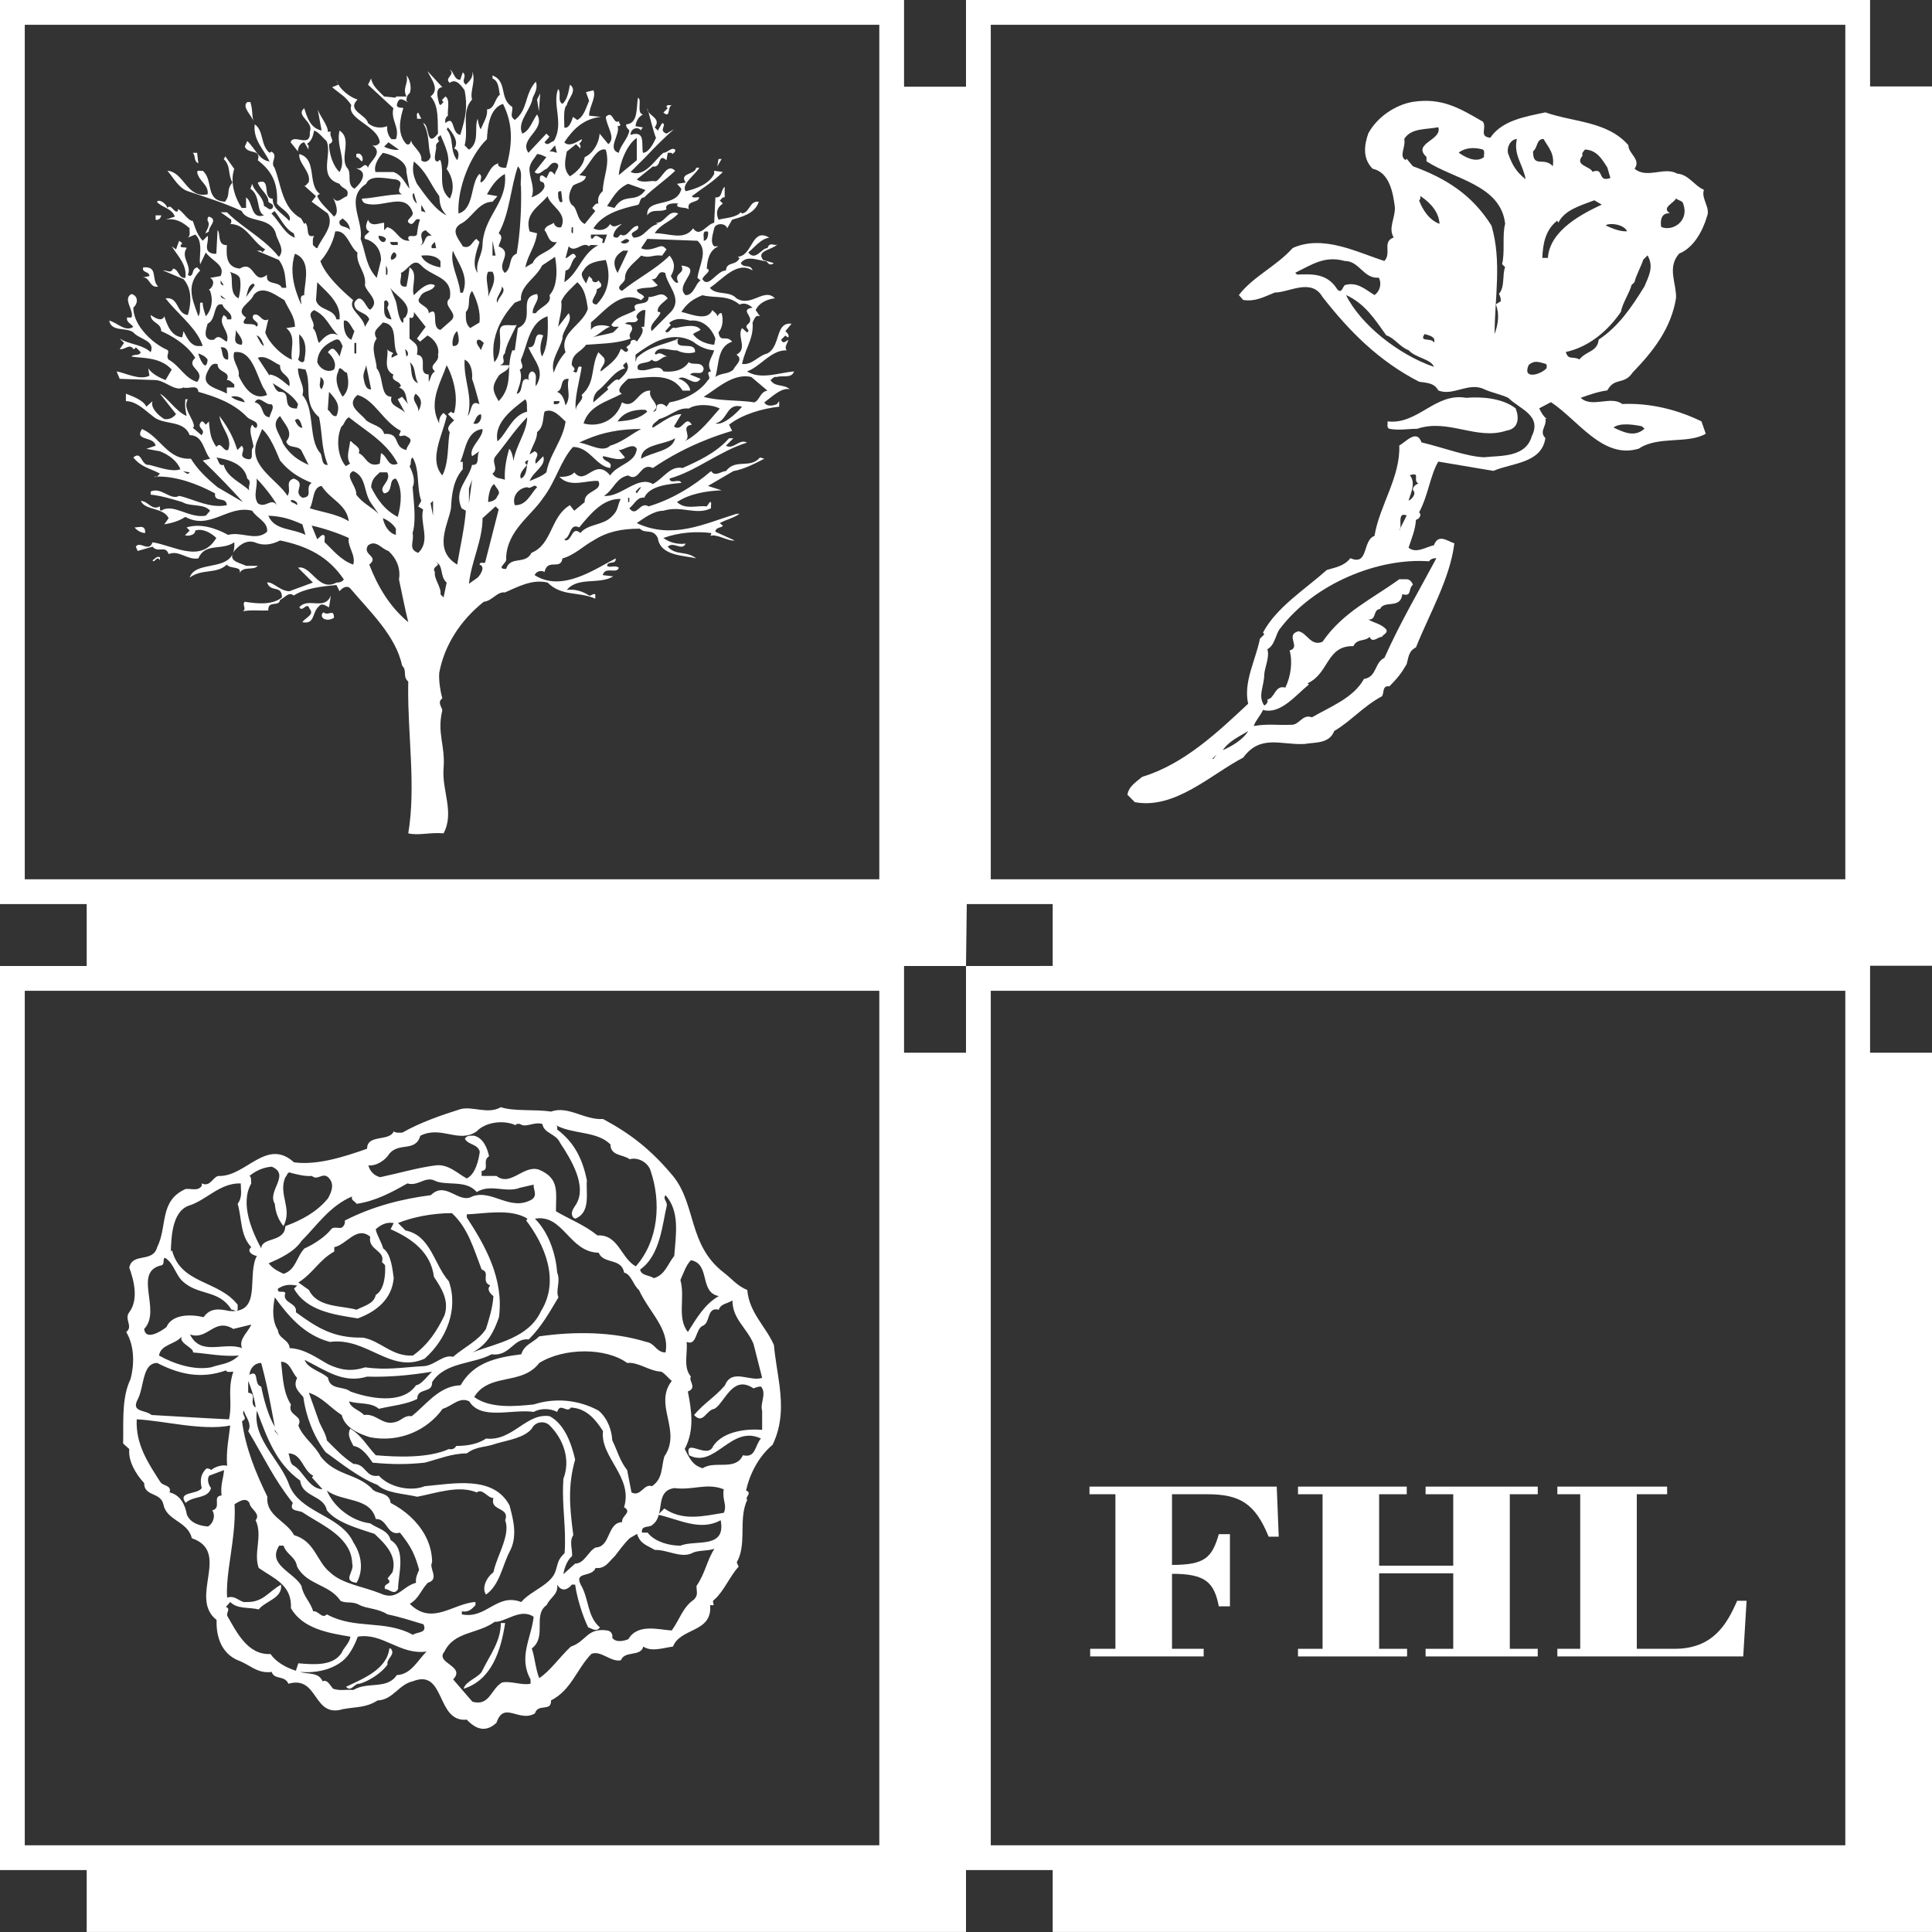 <svg width="62" height="62" viewBox="0 0 62 62" fill="none" xmlns="http://www.w3.org/2000/svg">
<rect x="0" y="0" width="62" height="62" fill="#333333" stroke="none"/>
<path d="M44.585 13.76C44.904 13.82 45.181 13.76 45.48 13.76C46.473 13.423 47.387 14.138 48.341 13.82C48.739 13.76 48.758 13.403 48.639 13.105C48.202 12.767 47.526 12.727 47.05 12.767C46.056 12.588 45.5 13.641 44.526 13.522C44.546 13.601 44.486 13.721 44.585 13.76Z" fill="white"/>
<path d="M4.102 44.474H4.101C3.908 45.052 3.968 45.742 3.951 46.323L4.149 46.502C4.11 46.899 4.368 47.316 4.626 47.594C4.626 48.032 5.143 47.873 5.242 48.27C5.334 48.766 5.918 48.803 6.116 49.244V49.245C6.132 49.282 6.146 49.321 6.156 49.363C7.428 49.8 6.037 51.271 6.951 51.986C6.931 52.562 7.13 53.059 7.627 53.278C8.024 53.417 8.243 53.715 8.72 53.655C8.799 53.914 9.137 53.755 9.256 54.033C10.23 53.755 10.031 55.146 11.005 54.848C11.442 54.768 11.74 54.808 12.118 54.569C12.615 54.55 12.793 54.053 13.251 53.953C14.304 53.536 13.986 55.285 14.979 55.185C15.277 55.503 15.595 55.603 15.933 55.285C16.172 54.569 16.649 55.285 17.165 54.987C17.265 54.649 17.702 54.947 17.682 54.569C18.338 54.232 18.497 53.576 18.974 53.079C19.272 52.94 19.61 53.357 19.927 53.278C20.047 52.96 20.563 53.178 20.643 52.841C20.921 53.02 21.279 52.88 21.597 52.841C21.835 52.225 22.868 52.404 22.789 51.509C23.027 51.549 22.789 51.41 22.928 51.33C23.226 51.072 23.425 50.575 23.703 50.277L23.643 50.138C23.796 49.869 23.819 49.559 23.826 49.244C23.834 48.861 23.818 48.469 23.981 48.131C23.882 48.052 24.16 47.913 23.942 47.833C24.041 47.376 24.299 46.78 24.796 46.362C25.101 45.717 25.094 45.098 25.017 44.475C24.963 44.044 24.876 43.61 24.836 43.163C24.577 42.567 24.041 42.13 23.981 41.395C23.663 41.275 23.465 41.017 23.226 40.838C22.074 39.944 22.352 38.672 21.597 37.738C20.901 36.904 20.245 36.387 19.351 35.91C18.755 35.95 18.238 35.473 17.682 35.672C17.165 35.592 16.509 35.672 16.072 35.532C15.655 35.771 15.178 35.493 14.781 35.592C14.145 35.791 13.469 36.029 12.913 36.347C12.813 36.347 12.714 36.367 12.635 36.307C12.495 36.645 11.78 36.387 11.78 36.864C11.045 37.122 10.19 37.4 9.435 37.301C8.561 36.506 7.905 37.738 7.051 37.738C6.832 37.718 6.772 38.116 6.474 37.977V38.056C6.355 38.235 6.137 38.136 5.958 38.156C5.103 38.533 5.381 39.348 5.044 40.023C4.905 40.54 4.249 40.182 4.149 40.679C4.308 41.116 4.447 41.712 4.149 42.11C3.971 42.329 4.288 42.567 4.05 42.746C4.328 43.203 4.308 43.819 4.189 44.256C4.155 44.326 4.126 44.399 4.102 44.474ZM7.11 47.992C6.792 48.012 7.13 48.389 6.812 48.469C6.931 48.648 6.832 48.906 6.673 48.986C6.415 48.966 6.117 48.886 5.997 48.608C5.938 48.27 5.779 47.972 5.441 47.893C5.521 47.654 5.222 47.694 5.143 47.555C4.746 46.939 4.348 46.343 4.388 45.548C5.242 45.587 6.494 45.925 7.388 45.746C7.349 46.104 7.249 46.581 7.289 47.038C7.15 46.998 6.912 47.058 6.772 47.177C6.733 47.118 6.673 47.138 6.633 47.118C6.435 47.297 6.415 47.515 6.474 47.754C6.335 47.972 5.68 47.853 5.958 48.23C6.196 47.992 6.673 48.111 6.772 47.754C6.693 47.654 6.633 47.475 6.713 47.356L7.19 47.177C7.17 47.455 7.071 47.634 7.11 47.992ZM9.495 53.616C9.177 53.516 8.859 53.337 8.68 53.079C7.945 53.119 7.587 52.364 7.289 51.847C7.269 51.728 7.408 51.629 7.249 51.569L7.388 51.41C7.627 51.648 7.985 51.569 8.303 51.648C8.521 51.37 9.078 51.291 9.018 50.853C8.621 51.072 8.442 51.43 7.905 51.41C7.706 51.45 7.567 51.171 7.289 51.271C7.248 50.705 7.408 49.985 7.489 49.245C7.525 48.92 7.546 48.591 7.528 48.27C7.667 48.191 7.885 48.032 8.004 48.23C8.024 48.429 8.382 48.568 8.203 48.787C8.275 48.937 8.296 49.09 8.296 49.244C8.295 49.603 8.178 49.97 8.303 50.317C8.779 50.655 9.376 50.853 9.336 51.609C9.713 52.264 10.528 52.404 11.244 52.523C11.224 52.721 11.025 52.88 10.965 53.039C10.687 53.477 10.051 53.417 9.574 53.377L9.495 53.616ZM6.196 43.402C6.693 43.441 7.15 43.541 7.667 43.501C7.369 43.779 7.13 43.759 6.772 43.879C6.236 43.978 5.6 43.779 5.103 43.501C5.158 43.134 5.654 43.14 5.823 42.892C5.749 43.124 6.214 43.238 6.196 43.402ZM11.482 42.309C12.078 42.09 12.575 41.693 12.635 41.017C12.595 40.739 12.555 40.242 12.297 40.063C12.237 39.845 12.078 39.606 12.058 39.447C12.217 39.308 12.396 39.209 12.635 39.248L12.535 39.447C13.211 39.745 13.827 40.182 13.926 40.977C14.165 41.335 14.423 41.732 14.264 42.209C14.026 42.706 13.747 43.143 13.251 43.501C12.575 43.541 12.217 43.024 11.641 42.925C10.707 42.945 10.171 42.607 9.495 42.11C9.554 41.792 9.038 41.832 9.157 41.494C9.097 41.395 8.899 41.534 8.919 41.355C9.137 41.216 9.296 41.216 9.535 41.255L9.435 41.355C9.833 42.07 10.727 42.19 11.482 42.309ZM12.257 40.5L12.357 40.6C12.376 40.898 12.337 41.395 12.059 41.554C11.999 41.852 11.661 41.911 11.443 42.031C10.966 41.891 10.191 41.971 9.912 41.395L9.575 41.156C10.052 40.858 10.23 40.441 10.727 40.163V40.023C11.124 39.944 11.443 39.328 11.88 39.686C11.8 40.123 12.376 40.123 12.257 40.5ZM10.588 43.064C11.78 42.905 12.535 44.097 13.628 43.6C14.324 42.984 14.721 42.011 14.403 41.116C13.926 40.58 13.827 39.646 13.012 39.487L12.774 39.248C13.211 39.07 13.847 38.931 14.502 38.931C15.019 39.407 15.198 40.063 15.456 40.739C15.754 40.838 15.417 41.116 15.735 41.255C15.595 41.375 15.754 41.534 15.834 41.593C15.814 41.971 15.675 42.388 15.595 42.647C15.357 43.024 14.88 43.243 14.542 43.541C14.224 43.461 13.966 43.799 13.628 43.839C12.893 43.879 12.416 43.978 11.72 43.879C11.283 44.018 10.945 43.978 10.528 43.779C10.171 43.581 9.773 43.282 9.296 43.263C9.276 42.984 8.938 42.965 8.919 42.686C8.74 42.408 8.74 42.031 8.819 41.633C9.237 42.209 9.753 42.845 10.588 43.064ZM17.364 42.07C16.967 42.945 15.934 43.104 15.159 43.402C15.655 43.143 15.854 42.726 16.013 42.269C16.172 41.037 15.576 39.984 14.98 39.07V38.97C15.536 38.95 16.39 38.772 16.927 39.109L16.887 39.169C17.464 39.924 17.98 41.077 17.364 42.07ZM21.319 46.74C21.219 47.078 21.279 47.455 20.921 47.694C20.663 47.594 20.564 48.052 20.265 47.893L20.126 47.177C19.888 46.879 19.808 46.541 19.649 46.223C19.63 45.905 19.51 45.528 19.212 45.27C18.556 44.912 17.801 44.852 17.126 45.071C16.549 45.13 15.735 45.21 15.218 44.832C15.318 44.666 15.443 44.554 15.583 44.475C16.113 44.17 16.864 44.321 17.305 43.739C18.099 43.243 19.451 43.243 20.126 43.739C20.484 43.7 20.822 43.998 21.219 44.018C21.338 44.077 21.438 44.216 21.557 44.316C21.517 44.368 21.484 44.421 21.456 44.474H21.456C21.081 45.201 21.856 45.962 21.319 46.74ZM21.358 43.402C21.06 43.402 21.021 43.104 20.742 43.064C19.649 42.726 18.417 42.726 17.305 42.885C17.086 43.104 16.828 43.143 16.728 43.461C15.934 43.561 15.198 43.72 14.781 44.455C14.716 44.457 14.653 44.465 14.592 44.475C14.007 44.588 13.625 45.124 13.211 45.448C12.953 45.409 12.893 45.607 12.635 45.647C12.257 45.727 12.059 45.349 11.681 45.409C11.542 45.25 11.244 45.19 11.204 44.971C11.522 45.071 11.899 44.991 12.158 45.21C12.575 45.111 13.052 45.071 13.39 44.892C13.39 44.564 13.764 44.685 13.85 44.475H13.85C13.863 44.444 13.869 44.405 13.867 44.355C14.284 43.7 15.198 43.779 15.774 43.461C16.371 43.541 16.47 42.925 16.967 42.984C17.384 42.567 17.622 42.13 17.921 41.633C17.821 41.395 18 41.136 17.881 40.838C17.841 40.302 17.642 39.586 17.166 39.109C18.08 38.95 18.258 40.182 19.212 40.202C19.371 40.58 19.948 40.361 20.027 40.838C20.265 40.898 20.325 41.255 20.504 41.395C20.842 42.13 21.497 42.647 21.358 43.402ZM10.528 44.216C10.33 44.018 9.892 43.938 9.773 43.64C10.429 43.958 11.005 44.415 11.78 44.177C12.496 44.197 13.151 44.137 13.867 44.018C13.748 44.117 13.529 44.435 13.35 44.455C13.346 44.461 13.342 44.467 13.338 44.474H13.337C12.892 45.086 11.834 44.87 11.244 44.654C11.102 44.538 10.87 44.555 10.707 44.475V44.474C10.617 44.43 10.549 44.357 10.528 44.216ZM10.35 47.793C9.912 47.773 9.753 47.237 9.435 47.038C9.296 46.978 9.316 46.78 9.257 46.641C9.694 46.641 9.714 47.197 10.052 47.356L10.012 47.416L10.35 47.793ZM9.634 47.515C9.694 48.052 10.389 47.972 10.489 48.469C10.807 48.866 11.482 49.045 12.019 49.224C12.025 49.23 12.032 49.236 12.039 49.244H12.04C12.373 49.558 12.751 49.931 12.595 50.456L12.436 50.655C12.635 50.853 12.277 50.794 12.357 50.993C12.496 50.993 12.655 51.211 12.774 50.993C12.774 50.555 13.052 49.721 12.535 49.423C12.517 49.35 12.487 49.292 12.448 49.244C12.314 49.08 12.079 49.024 11.88 48.886C11.264 48.807 10.707 48.35 10.489 47.833C10.985 48.211 11.88 48.032 12.059 48.747C12.436 48.727 12.416 49.303 12.834 49.184C12.85 49.205 12.866 49.225 12.882 49.244V49.245C13.185 49.628 13.317 49.885 13.45 50.377C13.39 50.516 13.33 50.635 13.35 50.794C12.893 50.913 12.754 51.39 12.198 51.132C11.661 50.913 10.985 50.834 10.588 50.456C10.151 50.098 10.111 49.462 9.435 49.264C9.432 49.257 9.428 49.25 9.425 49.244C9.177 48.802 8.522 48.639 8.581 48.032C8.203 47.257 7.885 46.482 7.766 45.607C7.985 45.508 7.726 45.409 7.826 45.27C7.866 45.448 8.104 45.687 7.965 45.925C8.482 46.78 8.78 47.455 9.396 48.23C9.257 48.529 9.614 48.449 9.734 48.548C10.052 48.761 10.472 48.967 10.798 49.244H10.798C11.082 49.485 11.294 49.78 11.303 50.178C11.383 50.436 10.966 50.734 11.443 50.794C11.661 50.416 11.621 49.919 11.343 49.502C11.3 49.407 11.246 49.322 11.185 49.244H11.185C10.68 48.605 9.633 48.473 9.296 47.694C9.018 46.859 8.104 46.203 8.243 45.27C8.581 46.164 8.859 46.959 9.634 47.515ZM13.589 52.125C13.728 52.423 13.37 52.364 13.251 52.463C12.337 51.966 11.403 52.304 10.489 51.807C10.33 51.966 10.23 51.688 10.052 51.708C9.952 51.39 9.734 51.231 9.674 50.893C9.435 50.456 8.561 50.218 8.959 49.602H9.098C9.217 49.919 9.475 49.939 9.535 50.277C9.853 50.873 10.568 50.834 10.926 51.37C11.105 51.469 11.303 51.37 11.542 51.509C11.78 51.629 12.118 51.609 12.436 51.807C12.834 51.887 13.251 52.026 13.589 52.125ZM8.203 45.17C7.965 45.011 8.283 44.733 7.965 44.693V44.475V44.316C7.983 44.358 8.005 44.413 8.028 44.475V44.476C8.103 44.681 8.188 44.972 8.203 45.17ZM8.819 45.925V45.886L8.958 46.084L8.819 45.925ZM8.819 45.786C8.601 45.428 8.462 44.892 8.382 44.495C8.364 44.49 8.348 44.484 8.334 44.475H8.333C8.153 44.366 8.317 43.951 8.004 44.117C8.024 43.918 8.163 43.739 8.382 43.739C8.452 43.999 8.51 44.239 8.562 44.475C8.656 44.903 8.729 45.311 8.819 45.786ZM7.766 43.263C7.19 43.044 6.455 43.541 6.097 42.825C6.673 43.024 6.872 42.269 7.488 42.647L8.064 42.507C7.965 42.746 7.647 42.984 7.766 43.263ZM12.734 53.755C12.416 54.232 11.8 53.953 11.343 54.232C11.065 54.212 10.926 54.271 10.687 54.192C10.568 54.053 10.508 53.894 10.35 53.953C10.23 53.655 9.873 53.735 9.634 53.655C10.111 53.695 10.687 53.596 11.065 53.238C11.284 53.02 11.423 52.682 11.482 52.523C12.277 52.384 12.834 53.119 13.688 53C13.39 53.298 13.191 53.735 12.734 53.755ZM13.151 51.469C13.45 51.291 13.489 51.052 13.728 50.794C14.125 50.675 13.748 50.317 13.867 50.138C13.867 49.816 13.778 49.515 13.627 49.244H13.627C13.386 48.814 12.987 48.462 12.535 48.23C12.496 47.853 12.059 47.972 11.919 47.754C11.423 47.277 10.767 47.356 10.29 46.74C10.111 46.382 9.714 46.124 9.575 45.746C9.753 45.409 9.217 45.448 9.336 45.071C9.218 44.889 9.154 44.688 9.114 44.475H9.113C9.065 44.223 9.051 43.959 9.018 43.7C9.316 43.7 9.356 44.038 9.535 44.216C9.488 44.319 9.475 44.399 9.49 44.475H9.49C9.514 44.588 9.602 44.689 9.734 44.832C9.813 45.428 10.052 46.084 10.449 46.601C10.946 46.959 11.542 47.436 12.118 47.654C12.376 47.913 12.953 47.932 13.39 48.032C14.006 47.913 14.721 47.654 15.298 47.893C15.496 47.754 15.635 48.072 15.834 48.072C15.715 48.509 16.371 48.35 16.212 48.787C16.264 48.928 16.264 49.082 16.233 49.244C16.16 49.632 15.918 50.064 15.834 50.456C15.596 50.635 15.457 50.973 15.596 51.171C16.033 50.873 16.132 50.218 16.351 49.8C16.45 49.618 16.493 49.432 16.501 49.244C16.515 48.94 16.437 48.629 16.351 48.31C15.834 47.336 14.542 47.614 13.628 47.694C13.191 47.873 12.496 47.734 12.158 47.356C11.721 47.436 11.76 46.978 11.343 46.978C11.005 46.76 10.767 46.502 10.489 46.223C10.469 46.044 10.33 45.826 10.25 45.647L9.912 44.693C10.369 44.852 10.588 45.17 10.966 45.409C11.065 45.806 11.482 46.005 11.88 46.124C12.814 46.303 13.708 45.905 14.205 45.21C14.503 45.13 14.741 44.812 15.059 44.971C15.437 45.587 16.43 45.21 17.126 45.309C17.344 45.19 17.642 45.19 17.881 45.309C17.98 44.991 18.199 45.369 18.318 45.17C18.835 45.19 19.133 45.587 19.351 45.925C19.252 46.76 20.325 47.396 20.027 48.37C20.305 48.529 19.928 48.648 19.967 48.846C19.723 48.856 19.633 49.048 19.544 49.244C19.454 49.446 19.366 49.651 19.113 49.661C18.875 49.78 18.755 50.178 18.457 50.178L18.08 50.516C18.099 50.357 18.199 50.059 18.358 49.939C18.378 49.741 18.258 49.462 18.398 49.264C18.397 49.257 18.396 49.251 18.395 49.244C18.277 48.34 18.221 47.668 18.457 46.839C18.338 46.323 18.119 45.707 17.642 45.448C16.887 45.329 16.45 46.263 15.596 46.164C15.317 46.362 14.92 46.402 14.642 46.402C14.582 46.502 14.503 46.522 14.403 46.502C13.748 46.8 12.734 46.76 12.059 46.7C11.76 46.382 11.621 46.084 11.244 45.846C11.124 46.044 11.264 46.243 11.343 46.402C11.621 46.442 11.82 46.74 11.959 46.939C12.615 46.998 13.052 46.998 13.628 46.939C14.085 46.819 14.503 46.641 14.98 46.641C15.298 46.402 15.556 46.462 15.934 46.323C16.271 46.223 16.828 46.144 17.066 45.846C17.185 45.607 17.483 45.587 17.642 45.746C18.08 46.184 18.318 46.839 18.08 47.455C18.035 48.083 18.113 48.654 18.13 49.244V49.245C18.135 49.44 18.134 49.638 18.119 49.84C17.921 50.039 17.921 50.098 17.841 50.377C17.722 50.853 17.046 51.032 16.728 51.41C15.934 51.112 15.616 51.966 14.821 51.807V51.708C15.019 51.748 15.139 51.648 15.258 51.509V51.41C14.542 51.45 13.867 52.185 13.151 51.469ZM17.026 54.033C16.748 54.093 16.39 53.934 16.112 53.993C15.755 54.192 15.715 54.768 15.159 54.609L14.542 53.894C14.96 53.457 13.946 53.377 14.264 53C14.582 52.344 15.337 52.443 15.874 52.046C16.212 52.066 16.708 51.589 17.126 51.887C17.046 52.582 16.629 53.178 17.026 53.894V54.033ZM22.352 50.893C22.352 51.112 22.412 51.171 22.273 51.33C21.915 51.569 21.815 51.966 21.557 52.324C21.16 52.304 20.464 52.086 20.166 52.602C20.027 52.662 19.769 52.721 19.649 52.562C19.669 52.443 19.61 52.344 19.491 52.324C18.835 52.225 18.815 52.682 18.318 52.841C17.96 53.178 17.662 53.616 17.305 53.854C17.185 53.556 17.166 53.198 17.066 52.9C17.563 52.523 17.086 51.827 17.543 51.509C17.662 51.251 17.921 51.171 17.881 50.853C18 51.052 18.159 51.052 18.318 50.893C18.338 50.834 18.398 50.853 18.457 50.853C18.517 51.271 18.676 51.807 18.875 52.225C19.014 52.264 19.133 52.384 19.252 52.225C18.835 51.867 18.914 51.33 18.636 50.853C18.417 50.416 18.994 50.635 19.113 50.317C19.431 50.357 19.55 50.098 19.729 49.939C19.888 49.741 19.987 49.582 20.206 49.363L20.41 49.244L20.444 49.224C20.446 49.23 20.448 49.236 20.45 49.244H20.451C20.552 49.544 20.748 49.585 21.021 49.741C21.398 49.721 21.855 50.019 22.213 49.84C22.392 49.741 22.71 49.78 22.928 49.701C22.69 50.059 22.63 50.496 22.352 50.893ZM23.093 49.244C22.896 49.605 22.222 49.447 21.835 49.602C21.467 49.602 21.064 49.482 20.834 49.244V49.243C20.815 49.224 20.798 49.205 20.782 49.184H20.603C20.564 48.946 20.822 49.025 20.921 48.946C21.044 48.861 21.105 48.742 21.141 48.613C21.829 48.775 22.478 49.141 23.127 48.787C23.167 48.995 23.149 49.141 23.093 49.244ZM23.226 48.548C22.59 48.648 21.915 48.827 21.319 48.409L21.151 48.577C21.236 48.232 21.173 47.824 21.637 47.754C22.253 47.833 22.67 47.575 23.226 47.793C23.167 48.131 23.346 48.31 23.226 48.548ZM23.505 41.732C23.505 42.329 23.962 42.607 24.18 43.123L24.458 44.216C24.081 44.355 23.485 43.898 23.266 44.455C23.261 44.461 23.256 44.467 23.251 44.474H23.25C22.937 44.838 22.605 45.018 22.273 45.409C22.571 45.727 22.65 45.25 22.928 45.21C23.155 45.076 23.337 44.62 23.637 44.475V44.474C23.751 44.418 23.882 44.407 24.038 44.475V44.475C24.084 44.495 24.131 44.521 24.18 44.554C24.24 44.534 24.319 44.495 24.419 44.495C24.617 44.713 24.379 45.051 24.458 45.27V45.886C24.021 45.846 23.226 45.905 22.889 46.402C22.71 46.859 21.955 46.104 22.113 46.7C22.948 47.138 23.465 45.707 24.419 46.164C24.22 46.382 24.26 46.8 23.842 46.7C23.604 47.217 22.928 46.859 22.551 47.118C22.213 47.018 22.133 46.8 21.974 46.502C22.292 45.886 22.193 45.27 22.074 44.654C22.198 44.607 22.225 44.542 22.218 44.475V44.474C22.207 44.366 22.113 44.249 22.173 44.177C21.915 43.879 22.074 43.441 22.034 43.064C22.372 43.203 22.312 42.647 22.551 42.547C22.809 42.448 22.67 41.931 23.067 42.031C23.127 41.832 23.365 41.832 23.505 41.732ZM22.173 40.441C22.809 40.56 22.431 41.474 23.067 41.593C22.61 41.852 22.352 42.309 22.074 42.746C21.716 42.289 21.994 41.653 21.835 41.077C21.935 40.858 22.014 40.6 22.173 40.441ZM21.358 38.354C21.815 38.871 21.696 39.586 21.637 40.302C21.418 40.58 21.338 40.918 20.981 41.017C20.842 40.918 20.564 40.938 20.544 40.739C21.199 40.282 21.259 39.248 21.398 38.692C21.418 38.553 21.259 38.474 21.358 38.354ZM12.495 37.023C12.813 36.645 13.33 36.983 13.489 36.447C14.165 36.109 14.721 36.705 15.297 36.307C15.576 36.009 16.152 35.93 16.549 36.109C16.569 36.049 16.629 36.069 16.688 36.069C16.867 36.208 17.126 35.989 17.404 36.069C17.463 36.387 17.841 36.367 17.98 36.685C18.338 37.222 18.834 38.056 18.497 38.632C18.417 38.772 18.278 38.911 18.397 39.07L18.457 39.109C18.974 38.911 18.795 38.255 18.834 37.877C18.695 37.202 18.437 36.665 17.881 36.248C17.881 36.208 17.901 36.148 17.841 36.109C18.378 36.407 19.152 36.288 19.59 36.725C19.59 37.102 20.007 37.043 20.206 37.202C20.464 37.122 20.802 37.301 20.881 37.579C21.219 38.573 21.14 39.805 20.404 40.639C19.927 40.381 19.848 39.606 19.172 39.646C18.755 39.308 18.278 39.129 17.841 38.871C17.841 38.255 17.96 37.818 17.304 37.539C16.808 37.361 16.39 38.096 15.933 37.738H15.456V37.579C15.735 37.539 15.456 37.261 15.695 37.102C15.635 36.844 15.516 36.526 15.218 36.447C15.099 36.447 14.979 36.427 14.92 36.546C15.019 36.745 15.337 36.705 15.397 36.963C15.357 37.241 15.258 37.679 14.979 37.818C14.681 37.659 14.383 37.341 13.966 37.4C13.37 37.48 12.853 37.639 12.197 37.778C11.999 37.718 11.88 37.599 11.82 37.4C12.098 37.42 12.376 37.222 12.495 37.023ZM11.442 38.632C12.018 38.553 12.555 38.275 13.072 37.977C13.41 38.076 13.628 37.758 13.926 37.877C14.284 38.076 14.96 37.838 15.297 38.255C15.754 37.977 16.231 38.295 16.688 38.116L17.126 38.016C17.106 38.175 17.265 38.354 17.066 38.493C16.37 38.891 15.794 38.156 15.158 38.394C14.721 38.652 14.304 37.877 13.827 38.354C12.893 38.474 11.959 38.712 11.065 39.169C11.085 39.268 11.025 39.388 10.926 39.407C10.826 39.407 10.687 39.368 10.627 39.447C10.449 39.686 10.051 39.944 9.773 40.063C9.515 40.322 9.495 40.759 9.097 40.878C8.899 40.779 8.76 40.719 8.621 40.54C8.998 40.381 9.455 40.163 9.674 39.825C10.171 39.328 10.588 38.692 11.303 38.394C11.244 38.513 11.402 38.553 11.442 38.632ZM8.004 37.738C8.223 37.559 8.462 37.46 8.72 37.44C9.336 37.699 8.561 38.215 8.819 38.632C8.839 38.911 8.938 39.149 9.097 39.348C9.396 38.772 8.919 38.334 9.157 37.778C9.217 37.738 9.217 37.579 9.336 37.639C9.495 37.679 9.773 37.758 10.011 37.738C10.19 37.897 10.349 37.619 10.528 37.778C10.747 37.977 10.647 38.235 10.528 38.454C10.171 38.891 9.694 39.149 9.157 39.348C9.137 39.884 8.402 39.686 8.382 40.063C8.104 39.547 7.687 38.632 8.064 37.977C8.044 37.897 8.084 37.778 8.004 37.738ZM6.057 38.692C6.633 38.513 7.051 37.957 7.726 37.977C7.726 38.215 7.786 38.414 7.627 38.632C7.766 39.109 7.706 39.646 8.064 40.023C7.885 40.163 8.144 40.302 8.243 40.302C7.935 40.881 8.352 41.956 7.588 42.067C7.601 42.062 7.614 42.052 7.627 42.031V41.871C7.011 41.077 5.799 41.216 5.521 40.123L5.481 40.163C5.501 39.765 5.501 38.891 6.057 38.692ZM5.203 40.6C5.282 40.54 5.222 40.421 5.282 40.361C5.56 40.5 5.64 40.918 5.858 41.116C6.375 41.593 7.031 41.375 7.428 42.031C7.482 42.017 7.527 42.067 7.58 42.069C7.577 42.069 7.575 42.07 7.572 42.07C7.506 42.078 7.432 42.078 7.349 42.07C7.071 42.011 6.753 41.951 6.534 42.269C6.117 42.17 5.521 42.17 5.342 42.587C5.143 42.746 4.666 43.024 4.626 42.647C5.203 42.05 4.229 40.798 5.203 40.6ZM4.428 44.892C4.486 44.774 4.523 44.625 4.557 44.475V44.474C4.638 44.114 4.708 43.739 5.044 43.739C5.779 44.117 6.474 44.256 7.249 43.978C7.289 44.057 7.408 44.018 7.488 44.018C7.432 44.181 7.406 44.331 7.394 44.475C7.366 44.84 7.434 45.163 7.349 45.548C6.455 45.508 5.62 45.448 4.865 45.409C4.646 45.23 4.189 45.329 4.428 44.892Z" fill="white"/>
<path d="M15.456 53.655C15.317 53.854 14.94 53.953 14.88 54.192C15.774 53.914 16.072 52.98 16.211 52.085H16.072C16.072 52.682 15.714 53.119 15.456 53.655Z" fill="white"/>
<path d="M12.495 52.9C12.415 53.576 11.64 53.874 11.104 54.132C11.283 54.311 11.362 54.013 11.541 54.033C11.879 53.934 12.276 53.656 12.435 53.417C12.396 53.218 12.714 53.099 12.535 52.9H12.495Z" fill="white"/>
<path d="M7.896 18.158C7.738 18.071 7.381 18.03 7.46 17.791C7.207 18.3 6.254 18.018 6.087 18.536C6.485 18.238 6.942 18.436 7.28 18.119C7.371 18.265 7.764 18.159 7.689 18.387C7.828 18.15 8.127 18.323 8.273 18.158H7.896Z" fill="white"/>
<path d="M5.036 15.293L4.935 15.297C4.977 15.314 5.009 15.309 5.036 15.293Z" fill="white"/>
<path d="M3.504 10.289C3.583 10.667 4.04 10.488 4.279 10.667C4.368 10.775 4.545 10.84 4.682 10.925H4.683C4.82 11.009 4.915 11.114 4.835 11.303C4.588 11.073 4.247 11.063 3.951 10.925H3.901L3.981 11.005L3.842 11.203C4.001 11.243 4.16 11.005 4.279 11.203C4.319 11.203 4.339 11.183 4.358 11.144L4.517 11.303C4.458 11.442 4.299 11.342 4.219 11.442C4.537 11.501 5.133 11.442 5.511 11.859L5.312 12.197C5.114 12.117 4.875 11.998 4.756 11.819L4.796 12.058C4.478 12.217 4.001 11.958 3.742 11.919L3.842 12.157L4.994 12.197C5.312 12.217 5.61 12.574 5.888 12.435C6.034 12.49 6.294 12.345 6.354 12.515C6.36 12.531 6.364 12.552 6.365 12.574C6.922 12.733 7.498 12.932 7.935 13.389C8.055 13.508 8.333 13.508 8.233 13.727C8.154 13.747 8.134 13.667 8.094 13.628C7.999 13.749 8.043 13.927 8.087 14.103C8.107 14.185 8.128 14.267 8.134 14.343C7.995 14.462 8.213 14.82 7.896 14.721C7.617 14.621 7.915 14.462 7.756 14.303L7.617 14.442C7.579 14.321 7.537 14.209 7.492 14.103C7.373 13.827 7.228 13.594 7.041 13.349C7.082 13.639 7.277 13.862 7.339 14.103C7.366 14.21 7.368 14.321 7.319 14.442C7.16 14.502 7.101 14.144 6.942 14.343C6.882 14.253 6.84 14.176 6.81 14.103V14.102C6.739 13.931 6.731 13.778 6.703 13.528L6.604 13.628C6.564 13.588 6.524 13.508 6.465 13.528C6.266 13.747 6.644 13.767 6.465 13.965L6.187 13.727L6.226 13.687C6.206 13.409 5.849 13.111 6.028 12.813H5.948C5.928 13.051 5.948 13.131 5.988 13.349C5.65 13.21 5.372 12.753 5.133 12.634L5.65 13.29C5.551 13.409 5.431 13.469 5.272 13.449C5.074 13.33 4.815 13.071 4.895 12.873L4.696 13.051C4.597 12.833 4.239 12.713 4.04 12.634V12.873C4.378 12.873 4.656 13.171 4.895 13.349C5.233 13.667 5.888 13.449 6.087 13.965C6.232 13.965 6.329 14.02 6.402 14.103C6.548 14.269 6.597 14.548 6.743 14.721L6.505 14.78C6.981 15.237 7.458 15.734 7.796 16.112L6.981 15.635C6.644 15.357 6.346 15.078 6.127 14.721C5.598 14.748 5.342 14.405 5.024 14.102C4.889 13.972 4.742 13.85 4.557 13.767C4.392 14.021 4.593 14.039 4.775 14.103C4.877 14.139 4.973 14.189 4.994 14.303L4.696 14.403L5.133 14.482C5.431 14.601 5.69 14.8 5.789 15.058C5.531 15.158 5.114 14.999 4.796 14.919C4.517 14.959 4.557 14.442 4.279 14.681C4.537 14.999 4.796 15.019 5.133 15.197C5.099 15.232 5.072 15.272 5.036 15.293C5.679 15.283 6.336 15.531 6.902 15.833C6.862 16.151 7.26 15.913 7.28 16.211C6.743 16.33 6.206 16.012 5.749 15.913C5.471 16.072 5.173 15.615 4.835 15.774V15.873C5.193 15.913 5.511 16.012 5.849 16.112C6.107 16.271 6.544 16.151 6.743 16.39L6.604 16.549C6.067 16.648 5.551 16.131 5.173 16.39C5.114 16.37 5.133 16.31 5.133 16.251C4.855 16.39 4.776 16.092 4.517 16.072C4.656 16.39 5.233 16.271 5.412 16.628L5.272 16.827C5.511 16.787 5.73 16.728 5.948 16.588C6.743 17.026 7.319 16.191 8.094 16.39C8.233 16.628 8.611 16.747 8.571 17.065C8.213 17.383 7.756 17.046 7.319 17.165C6.922 16.946 6.425 16.787 5.988 16.926L6.087 17.026L5.948 17.165C5.888 17.204 6.266 17.224 6.266 17.026C6.505 16.946 6.783 17.105 6.942 17.264C6.445 18.099 5.571 17.503 4.895 17.403C4.776 17.741 4.497 17.344 4.358 17.542L4.418 17.681L4.895 17.542C5.074 17.761 5.312 17.483 5.412 17.781C5.749 17.642 6.008 17.98 6.365 17.92C6.584 17.403 7.121 17.681 7.518 17.403C7.529 17.541 7.514 17.651 7.481 17.74C7.491 17.722 7.503 17.702 7.518 17.681C7.637 17.542 7.876 17.304 8.174 17.403C8.452 17.523 8.71 17.483 8.988 17.344C9.863 17.523 10.539 17.86 11.035 18.596C10.976 18.675 10.896 18.695 10.797 18.695C10.22 19.013 9.982 18.119 9.565 18.218L10.042 18.695L9.287 18.973C8.988 18.973 8.75 18.655 8.571 18.695C8.69 19.032 9.048 18.755 9.048 19.172C8.73 19.43 8.233 19.37 7.856 19.311C7.753 19.397 7.931 19.542 7.79 19.618C8.027 19.563 8.402 19.606 8.611 19.589C8.591 19.251 8.949 19.49 8.988 19.251C9.128 19.192 9.267 18.973 9.426 19.112C9.783 18.874 10.36 18.814 10.797 18.774L10.896 18.973C10.976 18.874 11.115 18.774 11.234 18.874C11.87 19.629 12.704 20.404 12.903 21.358C13.082 21.537 12.903 21.695 13.102 21.874C13.101 21.934 13.099 21.993 13.099 22.053C13.084 23.593 13.351 25.251 13.102 26.743C13.44 26.822 13.817 26.703 14.235 26.743C14.592 26.067 14.175 25.372 14.235 24.656C14.294 23.901 14.016 23.544 14.195 22.788C14.155 22.649 14.036 22.53 14.195 22.411C14.167 22.319 14.14 22.19 14.12 22.053C14.097 21.894 14.085 21.724 14.095 21.596C14.254 20.722 14.771 19.907 15.526 19.311C15.785 19.291 15.963 18.973 16.202 19.013C16.619 18.834 17.076 18.576 17.573 18.695C18.03 19.152 18.567 18.973 19.103 19.212V19.073C19.024 19.032 18.984 19.132 18.904 19.112C18.706 18.973 18.427 18.894 18.189 18.933C18.547 18.496 19.222 18.774 19.679 18.496L19.342 18.456C19.421 18.158 19.799 18.436 19.858 18.218C19.739 18.119 19.58 18.238 19.481 18.158C19.5 17.98 19.779 18.138 19.759 17.92C19.063 18.278 18.03 19.013 17.156 18.456C17.215 18.317 17.394 18.297 17.474 18.357C17.573 17.9 17.99 18.317 18.05 17.92C18.427 17.82 18.745 17.503 19.044 17.344C19.481 17.065 19.938 16.966 20.534 16.966C20.713 17.145 20.951 16.946 21.11 17.264C21.19 17.86 21.985 17.82 22.342 17.92C22.024 17.662 21.686 17.84 21.428 17.542C21.627 17.363 21.885 17.701 22.004 17.443C21.746 17.483 21.468 17.403 21.289 17.264C21.786 17.085 22.322 17.046 22.819 17.105C22.839 17.165 22.799 17.184 22.779 17.204C22.978 17.105 23.375 17.383 23.574 17.344L22.958 17.065C22.958 16.907 23.177 16.946 23.197 16.867L23.097 16.787C23.316 16.668 23.535 16.628 23.733 16.489H23.634C22.601 16.807 21.587 17.324 20.434 16.787C20.693 16.608 20.991 16.39 21.289 16.39C21.865 16.211 22.342 16.549 22.819 16.31C22.799 16.231 22.859 16.092 22.779 16.112L22.68 16.251C22.362 16.211 22.004 16.37 21.726 16.112C22.143 15.833 22.7 15.754 23.157 15.734L22.72 15.595L23.535 15.118C23.892 15.058 24.25 14.86 24.528 14.721L24.389 14.681C24.071 15.058 23.614 14.701 23.296 15.118C23.137 15.118 22.958 15.317 22.819 15.118C22.243 15.615 21.547 16.032 20.812 16.251C20.534 16.072 20.434 16.628 20.196 16.31C20.355 16.191 20.454 15.933 20.673 15.973C20.852 15.575 21.488 15.535 21.865 15.496C21.845 15.456 21.826 15.436 21.766 15.436C21.726 15.416 21.488 15.515 21.488 15.357C22.342 15.118 23.077 14.482 23.972 14.204C23.733 14.065 23.535 14.442 23.296 14.303L23.496 14.103L23.535 14.065H23.395C23.384 14.077 23.373 14.089 23.363 14.102H23.362C22.965 14.537 22.388 14.806 21.905 15.019C21.508 14.939 21.309 15.337 20.951 15.535C20.474 15.237 19.918 15.973 19.381 15.913C19.7 15.714 19.759 15.337 20.157 15.257C20.534 15.496 20.534 14.82 20.951 15.019C21.51 14.641 22.079 14.343 22.692 14.103V14.102C22.951 14 23.218 13.909 23.495 13.826L23.396 13.628C23.833 13.29 24.469 13.111 25.005 13.051V12.873L24.926 12.972C24.826 13.011 24.608 13.071 24.528 12.912C24.672 12.812 24.898 12.597 25.111 12.515H25.111C25.193 12.484 25.272 12.473 25.343 12.495C25.164 12.316 24.866 12.435 24.727 12.197C24.787 12.157 24.826 12.078 24.926 12.098C25.105 12.038 25.403 12.157 25.482 11.919C25.005 11.958 24.409 12.197 23.972 11.919C24.389 11.78 24.747 11.223 25.244 11.243C25.168 11.149 25.254 11.037 25.297 10.925L25.264 10.926C25.191 10.97 25.139 11.034 25.076 10.925H25.075C25.072 10.919 25.068 10.912 25.065 10.905L25.204 10.766C25.224 10.786 25.264 10.826 25.303 10.826C25.323 10.726 25.264 10.686 25.204 10.627L25.403 10.388C25.065 10.351 25.018 10.644 24.922 10.925V10.925C24.864 11.091 24.79 11.254 24.628 11.342C24.31 11.422 24.151 11.72 23.813 11.68C23.881 11.363 23.994 11.148 24.071 10.924C24.13 10.755 24.168 10.579 24.151 10.349C24.21 10.249 24.23 10.09 24.389 10.15L24.25 9.951C24.369 9.693 24.667 9.594 24.866 9.574C24.528 9.216 24.111 9.872 23.634 9.574C23.436 9.359 23.127 9.446 22.903 9.334C22.858 9.311 22.816 9.279 22.78 9.236C23.197 8.958 23.654 8.362 24.151 8.68C24.091 8.461 23.853 8.62 23.773 8.441C23.972 8.163 24.389 8.382 24.588 8.382L24.687 8.481C24.727 8.481 24.787 8.501 24.826 8.441L24.488 8.342C24.257 8.039 24.775 8.023 24.957 7.838C24.855 7.923 24.712 7.727 24.628 7.964C24.449 7.944 24.25 8.401 24.012 8.103C24.149 7.991 24.271 7.847 24.411 7.746C24.494 7.686 24.584 7.641 24.687 7.626C24.423 7.471 24.292 7.58 24.18 7.746C24.048 7.942 23.942 8.221 23.674 8.242L23.733 8.282C23.614 8.54 23.316 8.382 23.296 8.68C22.998 8.68 22.74 9.276 22.541 8.958C22.561 8.838 22.879 8.68 22.68 8.62C22.7 8.342 22.76 8.024 23.058 7.905H22.919C22.873 7.865 22.853 7.809 22.848 7.746V7.745C22.838 7.614 22.892 7.449 22.919 7.328C22.958 7.149 23.296 7.149 23.336 7.328L23.495 7.05C23.753 6.971 24.23 6.871 24.349 6.474C24.051 6.434 24.071 6.811 23.813 6.851L23.773 6.811C23.614 6.991 23.276 6.991 23.058 7.05C22.958 6.811 23.018 6.653 23.197 6.533L23.098 6.434C23.157 6.394 23.177 6.315 23.256 6.335V5.997C23.117 6.096 23.197 6.355 22.958 6.335L22.919 7.149C22.68 7.189 22.462 7.646 22.243 7.328C21.945 7.746 21.428 7.467 21.011 7.487C21.19 7.189 21.567 7.09 21.766 6.851C21.428 6.712 21.349 7.169 21.051 7.149L21.11 7.189C20.773 7.269 20.693 7.626 20.335 7.626C20.117 7.408 20.554 7.448 20.474 7.249C20.256 7.229 20.137 7.666 19.918 7.527L19.819 7.626C19.759 7.626 19.7 7.626 19.68 7.567C19.7 7.408 19.839 7.269 19.958 7.189C19.819 7.209 19.7 7.348 19.58 7.189C19.461 7.388 19.223 7.428 19.044 7.328C19.342 6.851 19.958 6.692 20.474 6.573C20.554 6.533 20.514 6.335 20.673 6.335C20.991 6.017 21.289 5.838 21.667 5.48C21.408 5.222 21.269 5.699 21.051 5.818C20.872 5.778 20.633 5.898 20.435 5.758L20.951 5.341C21.249 5.401 21.09 4.884 21.389 5.142L21.428 4.904C21.488 4.904 21.547 4.884 21.587 4.944C21.607 4.904 21.687 4.884 21.667 4.805C21.547 4.705 21.428 4.904 21.289 4.904C21.031 5.103 20.693 5.719 20.236 5.52L20.713 5.043C21.071 4.665 21.289 4.447 21.627 4.149L21.389 4.288C21.11 4.189 21.428 3.99 21.249 3.95L21.11 4.189L21.011 4.089C21.204 3.831 20.914 3.743 20.808 3.592C20.892 3.882 20.963 4.2 21.051 4.427C20.971 4.606 20.812 4.904 20.633 4.904C20.574 4.646 20.733 4.169 20.236 4.328V4.288C20.276 4.089 20.494 4.069 20.574 4.189C20.574 4.149 20.594 4.129 20.633 4.089L20.395 4.05C20.415 3.871 20.494 3.751 20.633 3.672C20.415 3.632 20.614 3.195 20.474 3.135C20.415 3.414 20.494 3.97 20.097 3.99C20.077 4.089 20.157 4.129 20.196 4.189C20.157 4.447 19.918 4.646 19.858 4.904C19.461 4.785 19.918 4.308 19.819 4.05C20.006 4.032 19.828 3.957 19.874 3.885C19.663 4.02 19.684 3.509 19.441 3.751C19.461 4.05 19.779 4.427 19.521 4.626L19.242 4.288C19.223 4.606 19.024 4.924 18.765 5.043C18.726 5.282 18.547 5.5 18.289 5.659C18.05 5.421 18.149 5.103 18.189 4.864L18.487 4.626L18.626 4.765C18.626 4.705 18.646 4.646 18.587 4.626C18.607 4.566 18.686 4.546 18.666 4.467C18.507 4.566 18.249 4.725 18.11 4.566C18.388 4.149 18.726 3.811 19.282 3.751L18.905 3.712C18.905 3.414 19.143 3.135 19.044 2.897L18.805 2.957L18.905 3.235C18.805 3.453 18.746 3.732 18.527 3.851L18.388 3.751C18.348 3.891 18.249 4.149 18.11 4.089C18.11 3.851 18.07 3.473 18.189 3.374C18.229 3.155 18.547 2.897 18.289 2.718C18.249 2.937 18.209 3.195 18.05 3.334C17.871 3.235 18.03 2.976 17.911 2.857C17.712 3.354 18.11 3.97 17.772 4.526C17.673 4.546 17.573 4.705 17.474 4.566L17.633 4.387L17.534 4.288L16.957 4.904C16.639 4.447 17.534 4.169 17.235 3.672C17.096 3.851 16.997 4.208 16.759 4.288C16.58 3.91 17.037 3.533 17.096 3.135C17.196 2.937 17.255 2.798 17.196 2.619C16.818 3.036 16.957 3.513 16.52 3.851C16.341 3.712 16.46 3.632 16.441 3.434C16.003 3.155 16.301 2.619 15.805 2.42V2.519C16.023 2.599 16.003 2.917 16.043 3.036C15.864 3.175 15.884 3.493 15.626 3.513C15.665 3.712 15.507 3.95 15.427 4.149C15.367 4.05 15.348 3.93 15.328 3.811C15.209 4.089 15.407 4.566 15.05 4.805L14.91 4.665C15.05 4.149 14.791 3.573 15.149 3.195C15.069 2.917 15.288 2.599 15.149 2.281C15.209 2.48 15.05 2.619 14.95 2.718C14.771 2.579 15.01 2.46 14.851 2.321L14.771 2.559C14.573 2.579 14.553 2.261 14.434 2.241C14.632 2.4 14.235 2.5 14.434 2.659C14.632 2.5 14.811 2.758 14.91 2.897C15.01 3.414 14.95 3.751 14.771 4.328C14.473 4.288 14.612 3.672 14.294 3.95C14.274 3.851 14.294 3.771 14.374 3.712C14.354 3.513 14.453 3.195 14.294 3.096L14.195 3.195C14.175 3.235 14.215 3.255 14.235 3.275L14.135 3.374L14.096 3.334C14.056 3.175 13.937 2.817 14.195 2.798L13.718 2.281C13.818 2.519 14.135 2.857 13.818 3.096C14.096 3.394 14.036 3.91 14.056 4.288C13.659 4.785 13.798 3.99 13.579 3.95C13.798 4.308 13.718 4.646 13.818 5.003C13.818 5.142 13.639 5.261 13.519 5.142C13.571 4.883 13.172 4.654 13.198 4.494C13.169 4.572 13.16 4.67 13.043 4.626C12.725 4.288 12.844 3.791 12.943 3.473C12.943 3.434 12.645 3.513 12.764 3.275C12.844 3.076 13.023 3.275 13.102 3.275L13.043 3.235C13.043 3.135 13.062 3.056 13.142 2.996C13.221 2.857 13.162 2.539 13.043 2.42C13.122 2.678 12.903 2.817 13.043 3.096H12.705V3.135L12.327 3.096C12.148 2.917 11.95 2.758 11.91 2.519L11.81 2.718L12.625 3.473C12.526 3.851 12.844 4.089 12.705 4.467H12.566C12.446 4.367 12.407 4.149 12.427 4.05C12.268 4.109 12.009 4.129 11.81 3.95C11.751 3.672 11.115 3.553 11.473 3.195C11.255 3.128 10.968 2.921 10.847 2.691L10.797 2.559C10.806 2.603 10.823 2.648 10.857 2.718L10.658 2.798C10.916 3.016 11.095 3.096 11.274 3.374C11.115 3.831 12.128 4.03 12.188 4.566C12.128 4.665 12.049 4.685 11.95 4.665C12.327 4.904 11.85 5.182 11.81 5.381C11.691 5.142 11.612 5.5 11.433 5.381L11.473 5.421C11.83 5.54 11.572 5.898 11.373 6.057C11.095 5.898 11.314 5.56 11.135 5.381C10.896 5.043 11.314 4.467 10.896 4.189C10.777 4.705 11.135 5.123 10.896 5.52C10.678 5.321 10.559 4.904 10.559 4.626C10.797 4.526 10.539 4.387 10.618 4.228H10.519C10.536 4.037 10.263 3.723 10.196 3.514L10.32 4.189C9.962 4.109 9.863 3.791 9.764 3.473C9.466 3.712 10.082 3.91 9.943 4.228C9.982 4.785 9.406 4.268 9.326 4.566L9.565 4.864C9.545 4.805 9.605 4.586 9.764 4.566L9.903 4.805C9.883 4.745 9.943 4.646 9.843 4.626C10.022 4.507 10.042 4.348 10.082 4.189C10.241 4.248 10.34 4.407 10.479 4.526C10.678 4.963 10.181 5.679 10.896 5.898C10.976 6.076 11.234 6.037 11.135 6.295C10.964 6.352 10.83 6.57 10.681 6.335C10.75 6.464 10.909 6.829 10.717 6.951C10.539 6.732 10.28 6.533 10.181 6.295C10.201 6.255 10.241 6.215 10.28 6.235C9.843 5.937 10.201 5.103 9.605 4.944C9.565 5.242 10.002 5.52 9.903 5.858C9.843 5.898 9.823 5.977 9.764 5.957L10.141 6.295L10.002 6.474L10.519 6.851C10.693 7.168 10.476 7.46 10.3 7.746V7.746C10.255 7.819 10.213 7.892 10.181 7.964C10.121 7.964 10.082 7.885 10.042 7.865C10.042 7.827 10.039 7.786 10.039 7.746V7.745C10.038 7.68 10.045 7.616 10.082 7.567C9.784 7.646 9.943 7.328 9.803 7.149L9.764 7.189L9.664 7.01C9.048 6.673 9.028 5.937 8.81 5.381C8.651 5.202 8.949 5.003 8.71 4.864L8.651 4.904C8.353 4.665 8.472 4.189 8.174 3.99C8.114 4.487 8.472 4.805 8.651 5.182C8.313 5.142 8.174 4.745 7.935 4.526L7.856 4.705C7.955 4.963 8.393 4.765 8.273 5.142C8.71 5.48 8.929 5.858 8.889 6.533C9.028 6.712 9.386 6.871 9.287 7.09C9.048 6.832 8.75 6.712 8.75 6.375C8.393 6.375 8.73 5.679 8.273 5.858C8.333 6.076 8.631 6.255 8.611 6.474C8.651 6.533 8.81 6.533 8.75 6.673C8.651 6.792 8.571 6.633 8.472 6.613C8.452 6.295 8.154 6.156 8.094 5.898L8.035 6.057C8.373 6.275 8.214 6.792 8.472 6.911C8.035 7.05 8.134 6.494 7.896 6.335V6.673H7.757C7.518 6.315 7.379 5.818 7.518 5.421L7.22 5.003C7.24 5.043 7.2 5.063 7.18 5.103C7.419 5.341 7.3 5.58 7.459 5.858C7.24 6.116 7.419 6.215 7.22 6.474C6.564 6.434 6.862 5.778 6.505 5.48C6.445 5.5 6.346 5.441 6.326 5.52C6.385 5.838 6.703 5.917 6.664 6.235C5.988 6.375 5.909 5.52 5.372 5.48C5.551 5.679 5.73 6.037 6.028 6.136C6.564 6.315 7.2 6.513 7.757 6.772C7.935 7.169 8.671 6.931 8.85 7.487C8.863 7.569 8.905 7.656 8.946 7.746H8.946C9.022 7.913 9.092 8.086 8.949 8.242C8.8 8.056 8.63 7.895 8.451 7.746H8.45C8.056 7.419 7.621 7.153 7.28 6.811H7.081L7.419 7.05C7.419 7.11 7.439 7.169 7.379 7.189C7.771 7.189 7.961 7.486 8.206 7.746V7.746C8.296 7.843 8.394 7.934 8.512 8.004L8.412 8.103C8.393 8.004 8.293 8.064 8.234 8.044L8.949 8.342C9.168 8.64 9.148 8.918 9.187 9.236H9.048C8.929 8.998 8.512 9.176 8.571 8.819C8.114 9.176 8.174 8.322 7.697 8.62C7.26 8.58 7.26 8.203 7.28 7.865C7.165 7.872 7.107 7.82 7.075 7.746H7.075C7.02 7.617 7.045 7.426 6.982 7.388L6.963 7.746L6.942 8.143H6.843C6.582 8.085 6.638 7.912 6.664 7.746V7.745C6.674 7.682 6.68 7.621 6.664 7.567L6.505 7.726C6.326 7.527 6.286 7.368 6.187 7.09C6.028 7.09 5.849 6.752 5.71 6.712V6.772C5.591 6.871 5.491 6.513 5.372 6.673C5.332 6.533 5.114 6.375 5.034 6.474C5.173 6.653 5.511 6.673 5.611 6.951L5.312 7.05C5.63 6.991 5.869 7.13 6.087 7.328C6.068 7.428 6.127 7.547 6.028 7.626L6.266 7.527C6.335 7.586 6.376 7.661 6.4 7.746H6.4C6.47 7.996 6.381 8.317 6.425 8.481L6.604 8.103C6.803 8.382 7.24 8.501 7.081 8.858L6.743 8.918C6.922 9.017 6.823 9.236 6.703 9.296L6.742 9.334L6.743 9.335C6.843 9.614 6.803 9.932 6.604 10.15C6.564 10.011 6.505 9.872 6.505 9.713H6.425C6.405 9.872 6.445 10.031 6.366 10.15C6.267 9.865 6.15 9.599 6.145 9.334C6.141 9.118 6.211 8.903 6.425 8.68L6.326 8.58C6.127 8.64 6.246 8.819 6.087 8.858L6.028 8.819C6.167 8.521 5.789 8.262 5.988 7.964C5.988 7.905 5.67 8.004 5.849 7.805L5.774 7.746L5.75 7.726L5.742 7.746L5.65 8.004L5.511 7.905C5.71 8.223 6.008 8.501 5.948 8.918C5.71 8.938 5.75 8.64 5.551 8.62C5.491 8.799 5.332 8.66 5.233 8.68L5.889 8.958C5.989 9.071 6.048 9.201 6.08 9.334C6.142 9.6 6.094 9.886 6.028 10.11C5.65 10.071 5.75 9.514 5.312 9.574C5.668 10.035 6.197 10.434 6.434 10.925H6.434C6.462 10.983 6.486 11.043 6.505 11.104H6.326C6.21 11.085 6.127 11.014 6.061 10.925H6.061C5.991 10.832 5.94 10.719 5.889 10.627L5.849 10.826C5.491 10.786 5.372 10.448 5.273 10.15C5.193 10.349 4.955 10.19 4.836 10.11C4.836 10.369 5.173 10.349 5.173 10.627C5.355 10.705 5.54 10.805 5.711 10.925H5.711C5.933 11.08 6.132 11.268 6.266 11.482C5.928 11.8 6.624 11.879 6.326 12.257C5.928 12.137 5.769 11.74 5.412 11.541C5.293 11.402 5.511 11.263 5.312 11.203C5.176 11.138 5.028 11.042 4.888 10.925H4.888C4.562 10.651 4.279 10.262 4.279 9.872C4.438 9.733 4.438 9.494 4.219 9.435C3.921 9.594 4.319 9.971 4.219 10.19H4.08C4.041 10.329 4.2 10.388 4.279 10.488C4.021 10.667 3.762 10.349 3.504 10.289ZM5.87 15.122L6.087 15.158C6.015 15.266 5.943 15.144 5.87 15.122ZM7.995 15.734C7.756 15.496 7.28 15.317 7.18 14.919C7.001 14.959 7.021 14.76 6.942 14.681C7.28 14.74 7.836 14.86 7.935 15.357C8.094 15.476 7.955 15.555 7.995 15.734ZM20.574 15.635L20.435 15.833L20.395 15.774C20.455 15.734 20.494 15.635 20.574 15.635ZM7.28 12.515V12.634C7.209 12.589 7.118 12.552 7.025 12.515C6.754 12.405 6.471 12.289 6.663 11.919C6.743 11.78 6.783 11.64 6.981 11.68C6.981 11.978 7.419 11.899 7.28 12.197C7.379 12.197 7.399 12.237 7.518 12.336V12.435H7.28V12.515ZM7.081 11.144C7.319 11.124 7.339 11.342 7.319 11.541C7.101 11.541 7.16 11.283 7.081 11.144ZM7.419 12.733C7.498 12.694 7.796 12.713 7.856 12.912C7.697 12.873 7.538 12.833 7.419 12.733ZM7.657 12.058C7.717 11.819 7.419 11.581 7.518 11.303C8.122 11.205 8.248 12.158 8.496 12.515H8.497C8.502 12.522 8.507 12.528 8.512 12.535L8.571 12.674C8.314 12.785 8.108 12.684 7.948 12.515C7.823 12.382 7.727 12.206 7.657 12.058ZM7.558 10.587C7.601 10.66 7.73 10.796 7.765 10.925V10.926C7.777 10.974 7.778 11.021 7.756 11.064C7.611 11.056 7.561 10.999 7.549 10.925C7.53 10.816 7.593 10.67 7.558 10.587ZM8.988 13.349C9.1 13.572 9.401 13.828 9.232 14.103V14.104C9.22 14.124 9.205 14.144 9.187 14.164C9.247 14.403 9.525 14.283 9.664 14.442L9.903 14.919C9.545 14.76 9.306 14.582 9.088 14.244C9.072 14.195 9.052 14.148 9.031 14.103V14.103C8.899 13.815 8.714 13.59 8.988 13.349ZM9.465 13.489C9.604 13.349 9.664 13.588 9.704 13.727C9.604 13.747 9.505 13.588 9.465 13.489ZM9.525 13.111C8.969 13.111 9.426 12.555 8.949 12.574C8.917 12.559 8.892 12.539 8.872 12.515H8.871C8.816 12.452 8.794 12.369 8.75 12.296C8.857 12.365 8.978 12.436 9.096 12.515V12.515C9.286 12.642 9.467 12.788 9.565 12.972L9.525 13.111ZM9.287 12.396C9.108 12.257 8.889 12.038 8.651 12.018V12.058L8.273 11.482C8.531 11.382 8.79 11.64 8.988 11.72C8.969 12.058 9.346 11.998 9.287 12.396ZM8.321 10.925H8.32C8.292 10.872 8.266 10.815 8.233 10.766C8.303 10.778 8.36 10.844 8.402 10.925C8.432 10.982 8.455 11.046 8.472 11.104C8.402 11.069 8.36 11.001 8.321 10.925ZM8.174 12.912C8.313 12.654 8.512 13.011 8.71 12.972C8.829 13.071 8.671 13.25 8.651 13.389C8.353 13.369 8.492 12.972 8.174 12.912ZM8.273 16.151C8.114 15.893 8.273 15.655 8.233 15.357C8.432 15.555 8.77 15.973 8.889 16.211C8.69 15.953 8.531 16.33 8.273 16.151ZM8.611 16.549C9.068 16.569 9.346 16.668 9.704 16.827L9.803 17.165C9.366 16.946 8.81 17.026 8.611 16.549ZM9.326 16.072C9.346 15.992 9.604 16.112 9.525 16.211C9.465 16.131 9.366 16.151 9.326 16.072ZM9.704 15.973C9.366 15.774 9.863 15.515 9.426 15.357C9.128 15.456 9.366 15.694 9.227 15.913C8.889 15.376 7.896 14.919 8.273 14.105L8.274 14.103L8.412 13.767C8.513 13.86 8.598 13.977 8.672 14.103H8.672C8.803 14.326 8.9 14.577 8.988 14.78C9.267 15.118 9.565 15.317 10.002 15.496C9.763 15.655 10.081 15.953 9.704 15.973ZM10.32 15.595C10.618 16.052 11.115 16.171 11.194 16.728C10.817 16.489 10.3 16.43 9.942 16.31C10.081 16.072 10.022 15.635 10.32 15.595ZM10.181 11.621C10.2 11.261 10.417 11.063 10.713 10.925H10.713C10.727 10.918 10.742 10.912 10.757 10.905C10.823 10.88 10.866 10.893 10.896 10.925H10.897C10.94 10.968 10.961 11.046 10.995 11.104L10.896 11.442C10.856 11.342 10.777 11.263 10.717 11.203C10.618 11.164 10.578 11.243 10.519 11.303C10.678 11.442 10.817 11.66 10.717 11.859C10.519 11.978 10.261 11.839 10.181 11.621ZM10.32 12.495C10.201 12.376 10.3 12.276 10.28 12.098C10.439 12.197 10.399 12.336 10.32 12.495ZM12.864 13.826L12.804 13.965C12.864 14.045 12.963 13.926 13.043 14.005C13.119 14.036 13.156 14.069 13.169 14.103C13.207 14.205 13.043 14.324 13.043 14.442C12.796 14.389 12.769 14.231 12.709 14.103H12.709C12.658 13.994 12.583 13.907 12.327 13.926C12.268 13.667 11.95 13.648 11.751 13.489C11.572 13.25 11.075 13.011 11.473 12.674C12.029 12.833 12.287 13.528 12.864 13.826ZM11.751 11.72L11.91 12.495C11.711 12.515 11.691 12.217 11.671 12.157C11.632 11.978 11.731 11.859 11.751 11.72ZM12.287 10.349C12.62 10.386 12.639 10.653 12.658 10.925V10.926C12.67 11.093 12.681 11.261 12.764 11.382L12.565 11.482C12.565 11.422 12.565 11.362 12.625 11.342C12.565 11.283 12.466 11.283 12.426 11.203C12.486 11.402 12.267 11.859 12.625 12.018C12.526 12.257 12.844 12.197 12.863 12.396L12.804 12.435C12.86 12.455 12.902 12.483 12.934 12.515C13.057 12.642 13.023 12.845 13.102 12.972L12.903 12.733L12.764 12.813L13.002 13.25C12.863 13.071 12.466 13.031 12.565 12.733C12.422 12.733 12.353 12.642 12.31 12.515V12.513C12.239 12.303 12.236 11.992 12.088 11.819C12.088 11.579 11.9 11.203 12.048 10.926H12.049C12.06 10.905 12.073 10.885 12.088 10.866C11.93 10.607 12.148 10.528 12.287 10.349ZM12.566 10.249C12.248 10.23 12.347 9.892 12.327 9.673L12.387 9.633C12.486 9.693 12.486 9.773 12.427 9.872L12.566 10.249ZM12.526 7.805V7.766H12.764V7.865C12.685 7.845 12.566 7.905 12.526 7.805ZM12.566 8.342C12.506 8.282 12.566 8.163 12.625 8.103C12.665 8.083 12.685 8.123 12.705 8.143C12.764 8.242 12.645 8.322 12.566 8.342ZM12.604 9.334H12.604C12.833 9.577 13.265 9.822 13.002 10.19C12.883 10.21 13.002 10.369 12.903 10.349C12.764 10.15 12.764 9.892 12.704 9.673L12.566 9.334L12.526 9.236C12.547 9.269 12.573 9.301 12.604 9.334ZM12.864 8.759C13.102 8.66 13.261 8.242 13.519 8.521C13.83 8.848 14.379 8.877 14.442 9.334C14.451 9.403 14.449 9.482 14.434 9.574C14.155 9.812 14.751 10.051 14.473 10.289L14.135 10.587C13.798 10.528 14.135 9.792 13.758 10.051C13.778 9.792 13.281 9.773 13.48 9.534C13.531 9.41 13.637 9.372 13.737 9.334V9.333C13.83 9.298 13.918 9.261 13.957 9.157C13.794 9.053 13.588 9.191 13.428 9.334H13.428C13.372 9.383 13.322 9.433 13.281 9.474C13.265 9.433 13.258 9.386 13.257 9.334C13.251 9.074 13.391 8.73 13.142 8.58C13.122 8.779 13.082 9.017 13.043 9.196C12.704 9.236 12.923 8.858 12.864 8.759ZM13.554 7.746C13.539 7.626 13.441 7.456 13.658 7.388L13.857 7.567C13.69 7.531 13.659 7.646 13.618 7.744H13.617C13.59 7.809 13.558 7.865 13.479 7.865C13.549 7.846 13.56 7.801 13.554 7.746ZM13.519 6.772V6.573L13.659 6.811L13.519 6.772ZM13.857 7.964C13.818 7.865 13.897 7.825 13.957 7.766L13.996 7.964H13.857ZM14.135 8.382V8.58C13.897 8.54 13.599 8.421 13.519 8.203C13.698 8.183 13.996 8.183 14.135 8.382ZM15.626 6.235C15.765 5.997 15.904 5.758 16.202 5.58C16.299 6.473 15.58 6.892 15.492 7.746C15.49 7.765 15.488 7.785 15.487 7.805C15.487 8.203 15.248 8.401 15.328 8.759C15.129 8.501 15.288 8.064 15.387 7.766L15.367 7.746L15.288 7.666C15.256 7.684 15.229 7.712 15.203 7.744H15.202C15.118 7.847 15.049 7.981 14.851 7.905C14.827 7.856 14.79 7.802 14.752 7.746V7.745C14.636 7.566 14.515 7.355 14.771 7.189C15.129 7.03 15.348 6.474 15.805 6.474L15.964 6.295L15.626 6.235ZM15.904 14.641C16.045 14.467 16.182 14.283 16.32 14.103V14.102C16.513 13.847 16.709 13.598 16.917 13.389C16.917 13.629 16.819 13.863 16.714 14.103C16.619 14.321 16.518 14.544 16.48 14.78C16.48 14.86 16.46 14.502 16.341 14.403C16.242 14.74 16.182 15.078 16.202 15.396C16.063 15.337 15.904 15.376 15.805 15.197C16.023 15.039 15.745 14.82 15.904 14.641ZM16.679 11.859C16.858 11.799 16.699 11.64 16.719 11.541C16.802 11.352 16.859 11.136 16.931 10.926H16.931C17.048 10.587 17.204 10.273 17.573 10.15C17.585 10.38 17.59 10.662 17.553 10.925C17.527 11.117 17.478 11.299 17.394 11.442C17.32 11.278 17.335 11.091 17.38 10.925C17.395 10.869 17.414 10.816 17.434 10.766C17.234 10.671 17.207 10.794 17.175 10.925C17.147 11.04 17.116 11.162 16.957 11.144C17.156 11.621 17.514 11.879 17.196 12.396C17.156 12.237 17.275 12.018 17.096 11.919C16.977 11.919 16.957 12.058 16.957 12.157L16.997 12.197C16.738 12.068 16.77 12.343 16.711 12.514C16.688 12.579 16.651 12.629 16.58 12.634C16.593 12.593 16.607 12.553 16.62 12.515V12.514C16.703 12.275 16.765 12.081 16.679 11.859ZM18.237 12.515C18.252 12.679 18.267 12.835 18.149 13.011C18.11 12.833 18.05 12.634 17.871 12.574C17.911 12.561 17.94 12.54 17.96 12.515V12.514C18.064 12.386 17.984 12.14 18.249 12.157C18.216 12.286 18.227 12.402 18.237 12.515ZM17.951 12.873C17.971 12.972 17.851 12.972 17.772 12.972V12.873H17.951ZM18.149 13.528C18.122 13.733 18.052 13.921 17.969 14.103C17.809 14.452 17.599 14.78 17.534 15.158C17.375 15.297 17.176 15.357 16.997 15.436C17.116 15.118 17.534 14.959 17.434 14.641L17.196 14.88C17.116 14.721 17.375 14.582 17.156 14.482L16.997 14.582C17.05 14.396 17.138 14.254 17.191 14.104H17.192C17.218 14.029 17.235 13.952 17.235 13.866C17.454 13.707 17.414 13.429 17.474 13.21C17.752 13.071 18.01 13.409 18.149 13.528ZM16.858 14.82C16.878 14.8 16.917 14.76 16.957 14.78C16.936 14.812 16.927 14.863 16.917 14.919C16.892 15.074 16.879 15.284 16.719 15.357C16.639 15.217 16.798 15.058 16.917 14.919C16.878 14.899 16.838 14.86 16.858 14.82ZM16.917 15.635C17.056 15.714 17.136 15.496 17.235 15.635C17.037 15.833 16.898 16.231 16.52 16.211C16.42 15.913 16.659 15.655 16.917 15.635ZM16.858 12.813C16.937 12.912 16.898 13.071 16.917 13.21C16.46 13.32 16.288 13.835 16.031 14.102H16.031C16.009 14.125 15.987 14.146 15.964 14.164C15.959 14.143 15.956 14.121 15.954 14.102C15.886 13.537 16.455 13.12 16.858 12.813ZM15.666 9.334C15.644 9.118 15.575 8.884 15.665 8.719H15.805C15.919 8.933 15.828 9.147 15.746 9.332H15.745C15.713 9.405 15.682 9.472 15.665 9.534C15.675 9.471 15.673 9.404 15.666 9.334ZM15.805 8.203V7.746V7.726L15.809 7.746L15.904 8.203H15.805ZM15.022 12.515V12.513C14.969 12.208 14.889 11.9 14.91 11.541C15.129 11.64 15.169 11.958 15.149 12.157C15.192 12.279 15.228 12.397 15.261 12.515H15.261C15.304 12.666 15.343 12.816 15.387 12.972C15.089 12.813 15.149 13.191 15.01 13.349C15.094 13.051 15.068 12.783 15.022 12.515ZM14.95 10.011C15.129 9.832 14.97 9.554 15.149 9.335C15.308 9.633 15.427 10.011 15.387 10.349L15.089 10.528C14.93 10.388 14.95 10.21 14.95 10.011ZM15.427 13.29C15.487 13.389 15.387 13.667 15.189 13.588C15.268 13.489 15.268 13.33 15.427 13.29ZM15.427 11.243C15.427 11.168 15.249 11.039 15.314 10.925V10.924C15.318 10.918 15.322 10.911 15.328 10.905C15.372 10.896 15.405 10.907 15.432 10.925V10.926C15.467 10.948 15.493 10.982 15.526 11.005L15.427 11.243ZM14.873 9.334C14.867 9.354 14.859 9.374 14.851 9.395H14.771C14.77 9.374 14.767 9.353 14.764 9.334V9.333C14.706 8.882 14.438 8.481 14.533 8.044C14.686 8.426 15.041 8.826 14.873 9.334ZM14.573 13.489C14.473 13.588 14.294 13.727 14.434 13.866C14.419 13.939 14.409 14.018 14.401 14.102C14.367 14.471 14.373 14.917 14.195 15.257C13.915 14.94 13.986 14.519 14.11 14.103C14.188 13.841 14.288 13.58 14.334 13.349L14.235 13.25C14.135 13.33 14.076 13.449 14.096 13.588C13.894 13.207 13.926 12.856 14.032 12.514C14.113 12.249 14.239 11.988 14.334 11.72C14.436 11.902 14.552 12.194 14.602 12.515C14.64 12.755 14.641 13.012 14.573 13.25C14.533 13.27 14.493 13.23 14.473 13.21L14.374 13.29L14.573 13.489ZM14.533 11.104C14.519 11.055 14.517 10.991 14.526 10.925C14.543 10.805 14.595 10.678 14.672 10.627C14.692 10.696 14.726 10.819 14.722 10.924C14.717 11.029 14.672 11.114 14.533 11.104ZM13.34 12.634C13.539 12.793 13.559 12.952 13.42 13.21C13.46 12.992 13.162 12.853 13.34 12.634ZM13.142 11.621C13.36 11.76 13.281 12.098 13.42 12.296C13.122 12.197 13.241 11.74 13.142 11.621ZM13.042 11.442L13.002 11.203C13.042 11.223 13.162 11.362 13.042 11.442ZM12.426 8.819H12.386V8.521C12.446 8.64 12.446 8.68 12.426 8.819ZM12.354 7.745H12.354C12.322 7.78 12.276 7.773 12.236 7.746V7.745C12.183 7.707 12.139 7.633 12.148 7.567C12.228 7.567 12.327 7.587 12.387 7.666C12.38 7.702 12.368 7.727 12.354 7.745ZM11.91 15.635C11.93 15.396 12.009 15.317 12.188 15.158H12.426C12.585 15.456 12.108 15.615 12.327 15.833C12.645 15.794 12.446 15.376 12.704 15.357C12.923 15.674 12.883 16.171 12.764 16.588C12.347 16.37 12.108 16.032 11.91 15.635ZM12.704 16.966V17.165C12.466 17.105 12.327 16.847 12.287 16.628C12.446 16.688 12.625 16.827 12.704 16.966ZM11.274 14.164H11.234C11.214 14.422 11.095 14.661 11.234 14.88L11.095 14.959C10.918 14.755 10.834 14.421 10.856 14.103V14.103C10.867 13.956 10.899 13.813 10.956 13.687C11.055 13.628 11.055 13.469 11.194 13.389C11.488 13.628 11.823 13.843 12.125 14.103C12.375 14.318 12.602 14.564 12.764 14.88C12.446 15.019 12.446 14.641 12.227 14.542L12.188 14.88C11.79 15.019 11.751 14.641 11.512 14.542C11.592 14.343 11.353 14.283 11.274 14.164ZM11.433 11.342H11.373V11.005H11.433V11.342ZM11.274 10.905C11.075 10.806 11.015 10.547 11.035 10.289C11.194 10.249 11.274 10.508 11.373 10.627L11.274 10.905ZM11.135 11.958C11.175 12.149 11.198 12.34 11.137 12.513H11.137C11.109 12.591 11.064 12.665 10.996 12.733C10.95 12.663 10.911 12.589 10.88 12.515H10.88C10.789 12.299 10.768 12.081 10.857 11.919C10.896 11.66 11.035 11.978 11.135 11.958ZM10.559 12.574C10.797 12.833 10.936 13.011 10.797 13.349C10.658 13.389 10.618 13.21 10.519 13.151L10.559 12.574ZM11.334 18.119C10.936 17.98 10.678 17.642 10.419 17.403C10.399 17.324 10.459 17.204 10.38 17.165C10.3 17.165 10.241 17.264 10.181 17.304L10.002 16.867C10.36 16.946 10.797 17.085 11.194 17.264C11.135 17.523 11.433 17.82 11.334 18.119ZM11.433 15.873C11.453 15.595 11.035 15.257 11.334 15.118C11.771 15.297 11.652 15.774 11.91 16.151L12.148 16.489C11.93 16.271 11.632 16.151 11.433 15.873ZM11.85 18.119C12.188 17.84 11.611 17.82 11.81 17.503C12.069 17.304 12.247 17.622 12.466 17.681C12.724 17.92 12.863 18.238 12.804 18.596C12.903 19.053 13.002 19.569 13.102 19.967C12.506 19.47 12.128 18.834 11.85 18.119ZM13.42 17.741C13.082 17.622 13.301 17.383 13.241 17.105C13.36 16.708 13.281 16.151 13.241 15.635C13.341 15.416 13.241 15.158 13.142 14.959C13.221 14.899 13.142 14.74 13.241 14.681C13.48 15.078 13.36 15.635 13.519 16.072L13.42 16.251L13.579 16.35C13.46 16.787 13.837 17.363 13.42 17.741ZM13.38 11.382C13.432 11.086 13.363 11.05 13.212 10.925C13.19 10.907 13.167 10.888 13.142 10.866V10.19C13.315 10.267 13.283 10.01 13.281 10.01L13.659 10.488L13.38 10.866L13.44 10.925L13.48 10.965L13.527 10.925L13.718 10.766C13.795 10.805 13.864 10.86 13.92 10.925H13.92C14.037 11.059 14.096 11.234 14.056 11.382C14.116 11.64 13.718 11.7 13.957 11.919C13.818 11.998 13.818 12.177 13.758 12.257V12.018C13.36 11.998 13.777 11.442 13.38 11.382ZM13.897 16.549L13.817 16.151L13.897 16.072V16.549ZM14.235 19.172L14.135 19.073C14.175 18.854 13.917 18.576 13.957 18.357C13.818 18.158 14.235 18.158 13.957 18.019C14.255 18.119 14.096 18.496 14.334 18.695L14.235 19.172ZM14.672 18.119C13.877 17.642 14.393 16.807 14.473 16.31C14.493 15.913 14.533 15.416 14.851 15.058V14.82H14.771C14.862 14.638 14.908 14.338 15.031 14.104H15.031C15.123 13.93 15.258 13.792 15.486 13.767C15.494 13.88 15.43 13.992 15.354 14.103C15.23 14.287 15.075 14.468 15.149 14.641L15.387 14.482C15.268 14.621 15.427 14.939 15.149 14.919C15.029 15.416 14.553 15.714 14.811 16.31L14.95 16.39C14.91 16.926 14.771 17.523 14.672 18.119ZM15.149 15.396L15.05 16.151V15.674L15.149 15.396ZM15.566 18.059C15.506 18.079 15.407 18.019 15.387 18.119C15.586 18.178 15.427 18.436 15.328 18.536L15.049 18.734C15.129 17.999 15.486 17.344 15.486 16.628L15.904 16.251L16.003 16.35L15.566 18.059ZM15.964 15.913C15.924 16.052 15.785 16.092 15.665 16.112C15.665 15.933 15.725 15.595 15.864 15.535C15.904 15.655 16.103 15.774 15.964 15.913ZM20.157 15.973H20.196V16.112H20.157V15.973ZM19.918 16.012C19.799 16.251 19.858 16.37 19.62 16.588C19.342 16.867 18.865 16.807 18.626 17.105C18.348 16.867 18.368 17.344 18.149 17.344L18.11 17.304C18.328 17.244 18.269 16.767 18.587 16.926C18.964 16.469 19.362 15.992 19.918 16.012ZM19.58 15.257C19.083 14.661 18.805 15.615 18.428 15.158C18.348 15.277 18.09 15.317 17.951 15.297C18.289 15.674 18.845 15.396 19.203 15.436C19.362 15.774 18.726 15.734 18.765 16.112L18.428 16.39L18.289 16.211C17.653 16.588 17.732 17.463 17.056 17.741C16.858 18.138 16.381 17.82 16.242 18.258C15.884 18.258 16.301 18.059 16.242 17.92C16.262 17.026 17.056 16.549 17.434 15.973C17.831 15.456 17.991 14.78 18.388 14.343C18.924 14.343 19.123 14.959 19.58 15.019C19.68 14.78 19.342 14.84 19.342 14.641C19.481 14.641 19.878 14.82 20.057 14.681L19.858 14.442C19.997 14.462 20.316 14.184 20.435 14.403C20.395 14.86 19.819 14.899 19.58 15.257ZM20.236 10.428L20.057 10.388C20.176 10.269 20.395 10.428 20.474 10.249C20.335 10.13 20.534 9.991 20.633 9.951H20.713L20.673 10.488H20.574C20.699 10.596 20.566 10.784 20.465 10.924H20.465C20.454 10.938 20.444 10.952 20.435 10.965C20.426 10.947 20.413 10.934 20.399 10.925V10.924C20.362 10.899 20.312 10.9 20.274 10.924H20.272C20.257 10.934 20.245 10.947 20.236 10.965C20.256 11.044 20.157 11.084 20.097 11.144C20.137 11.183 20.157 11.203 20.157 11.243C20.057 11.382 19.997 11.183 19.918 11.203C19.799 11.561 19.521 11.72 19.282 11.919C19.223 11.819 19.481 11.68 19.381 11.482L19.203 11.303C18.978 11.718 19.084 12.149 18.813 12.515C18.773 12.569 18.725 12.623 18.666 12.674C18.762 12.845 18.453 12.962 18.482 13.183C18.451 12.998 18.479 12.758 18.524 12.515V12.514C18.571 12.254 18.636 11.989 18.666 11.78C18.507 11.7 18.567 11.899 18.487 11.958L18.388 11.919C18.527 11.819 18.328 11.76 18.348 11.68C18.368 11.322 18.646 11.303 18.805 11.064C19.266 11.03 19.669 11.024 20.05 10.924C20.113 10.907 20.175 10.888 20.236 10.866C20.117 10.667 20.395 10.627 20.236 10.428ZM21.488 10.349C21.706 10.19 21.905 10.23 22.144 10.289C22.521 10.249 22.819 10.488 22.958 10.866L22.947 10.925L22.919 11.064C22.764 11.052 22.603 11.005 22.468 10.925H22.466C22.376 10.872 22.299 10.806 22.243 10.726C22.203 10.726 22.402 10.627 22.482 10.587C22.362 10.369 21.866 10.488 21.667 10.528C21.547 10.468 21.508 10.667 21.389 10.667L21.349 10.627L21.528 10.428C21.508 10.408 21.468 10.388 21.488 10.349ZM22.167 10.925V10.927C22.192 10.938 22.218 10.951 22.243 10.965C22.442 11.124 22.66 11.223 22.919 11.243C22.839 11.501 22.66 11.66 22.819 11.919C22.601 11.939 22.859 12.117 22.72 12.197C22.64 12.314 22.536 12.421 22.416 12.514H22.416C22.153 12.718 21.816 12.858 21.488 12.912L21.389 13.051C21.349 13.011 21.249 12.932 21.15 12.972C20.991 12.992 21.15 13.21 20.951 13.21C21.269 12.992 20.773 12.813 20.872 12.535C20.455 12.515 20.395 13.151 19.958 12.912C19.779 13.489 19.223 13.727 18.726 13.588C18.905 13.011 19.481 12.892 19.958 12.634C19.893 12.604 19.87 12.563 19.874 12.515C19.884 12.402 20.045 12.255 20.157 12.157C20.727 12.137 21.492 11.905 21.893 12.516C21.897 12.522 21.901 12.528 21.905 12.535H22.144C22.145 12.528 22.145 12.521 22.145 12.515C22.143 12.376 21.937 12.176 21.766 12.157C21.985 11.978 22.283 12.455 22.482 12.157L22.144 12.018C22.283 11.879 22.561 12.098 22.581 11.819C22.501 11.581 22.243 11.74 22.104 11.621C21.945 11.859 21.667 11.958 21.289 11.919C21.13 11.621 20.792 11.978 20.474 11.859C20.375 11.581 20.792 11.7 20.912 11.541C21.109 11.718 21.227 11.408 21.423 11.441C21.305 11.417 21.188 11.265 21.051 11.382L21.011 11.342C21.13 11.064 21.488 11.263 21.726 11.243C21.866 11.322 22.104 11.362 22.303 11.303C22.34 10.925 21.677 11.266 21.749 10.925L21.62 10.926C21.221 11.077 20.788 11.145 20.435 11.482L20.395 11.621V11.382C20.625 11.214 20.879 11.038 21.151 10.926H21.154C21.47 10.799 21.81 10.761 22.167 10.925ZM20.773 13.21C20.474 13.469 20.196 13.489 19.819 13.528C19.997 13.23 20.355 13.131 20.713 13.151L20.773 13.21ZM19.997 11.72L20.097 11.621C20.256 11.819 20.037 12.038 19.858 12.197C19.759 12.117 19.6 12.336 19.481 12.435L19.521 12.495L19.498 12.515L19.044 12.912C19.025 12.8 19.077 12.616 19.215 12.514C19.224 12.507 19.233 12.501 19.242 12.495C19.521 12.257 19.719 11.899 20.057 11.819C20.037 11.799 19.997 11.76 19.997 11.72ZM20.025 14.103H20.024C19.89 14.182 19.747 14.253 19.58 14.303C19.342 14.542 18.904 14.244 18.587 14.204C18.661 14.168 18.735 14.133 18.81 14.103C19.349 13.874 19.892 13.767 20.574 13.767C20.378 13.87 20.21 13.993 20.025 14.103ZM21.656 14.103C21.531 14.482 20.978 14.489 20.574 14.721C20.574 14.274 21.22 14.28 21.595 14.103V14.103C21.62 14.091 21.644 14.078 21.666 14.065C21.664 14.078 21.66 14.09 21.656 14.103ZM22.077 14.103C22.04 14.125 22.003 14.145 21.965 14.164C21.997 14.146 22.019 14.126 22.034 14.104H22.035C22.153 13.935 21.852 13.68 22.203 13.628C21.985 13.29 21.905 13.886 21.627 13.687L21.866 13.29C21.567 13.29 21.249 13.548 20.951 13.727C20.872 13.628 21.09 13.528 21.15 13.449C21.528 13.349 21.746 13.071 22.104 13.111C22.342 12.952 22.839 12.972 23.098 13.111C22.805 13.44 22.496 13.853 22.077 14.103ZM22.958 13.588C23.376 13.489 23.296 12.912 23.813 13.051C23.634 13.27 23.197 13.667 22.958 13.588ZM24.111 12.098L24.604 12.515L24.628 12.535C24.389 12.574 24.389 12.833 24.21 12.912C23.713 12.833 23.038 12.873 22.581 12.733C22.678 12.677 22.787 12.598 22.906 12.515V12.515C23.248 12.274 23.668 11.994 24.111 12.098ZM23.733 9.773C23.912 9.693 24.051 9.792 24.151 9.872C23.674 9.951 24.31 10.19 23.972 10.428C23.892 10.547 24.111 10.587 23.972 10.667L23.813 10.528C23.735 10.649 23.763 10.79 23.788 10.925C23.82 11.1 23.846 11.27 23.634 11.382C23.872 11.541 23.594 11.72 23.535 11.859C23.376 12.018 23.137 11.958 22.958 12.098C23.078 11.68 23.018 11.124 23.495 10.965C23.483 10.95 23.47 10.937 23.458 10.925H23.456C23.273 10.762 23.113 11.001 23.058 10.667C23.197 10.508 23.217 10.249 23.157 10.051C23.078 10.031 23.058 10.11 23.018 10.15C23.018 10.071 22.919 10.011 22.859 9.951C22.7 10.329 22.163 10.071 21.866 10.011C22.044 9.733 22.243 9.594 22.541 9.474C22.939 9.574 23.356 9.455 23.733 9.773ZM22.621 7.428H22.72C22.74 7.547 22.7 7.726 22.581 7.726C22.601 7.626 22.541 7.487 22.621 7.428ZM20.574 8.203C20.872 8.302 20.931 8.163 21.249 8.203L21.389 8.004C21.329 7.944 21.289 7.885 21.19 7.905C21.09 7.924 20.792 8.083 20.574 7.964L20.72 7.746L20.773 7.666L22.382 7.726C22.389 7.732 22.396 7.738 22.403 7.746H22.404C22.727 8.062 22.441 8.49 22.382 8.918L22.482 8.998C22.374 9.069 22.324 9.222 22.24 9.334C22.185 9.409 22.115 9.467 22.005 9.474C21.953 9.43 21.925 9.383 21.914 9.334C21.842 9.005 22.522 8.59 21.866 8.521C22.005 8.799 21.607 8.739 21.766 9.057C21.687 9.136 21.568 8.938 21.528 8.858C21.667 8.62 21.667 8.421 21.488 8.203C21.052 8.638 20.478 8.916 19.963 9.333H19.961C19.96 9.333 19.959 9.334 19.958 9.335C19.956 9.334 19.955 9.334 19.953 9.334V9.333C19.704 9.195 20.077 9.096 20.057 8.918C20.057 8.62 20.375 8.421 20.574 8.203ZM19.957 7.746H19.958C20.03 7.702 20.113 7.61 20.196 7.726C20.192 7.733 20.187 7.739 20.182 7.745H20.182C20.115 7.827 19.973 7.839 19.918 7.766C19.93 7.762 19.944 7.755 19.957 7.746ZM19.997 8.044H20.157L19.819 8.759C19.64 8.441 19.7 8.223 19.997 8.044ZM20.574 9.633L20.673 9.534C20.62 9.427 20.486 9.432 20.445 9.334C20.44 9.322 20.437 9.31 20.435 9.296C20.673 9.196 20.912 9.276 21.11 9.157L20.912 8.958C21.15 8.998 21.071 8.64 21.349 8.759C21.376 8.953 21.503 9.143 21.59 9.334C21.691 9.554 21.74 9.777 21.528 10.011L20.912 10.627C20.812 10.408 21.11 10.249 21.19 10.051C21.19 9.971 21.071 10.051 21.11 9.951C21.11 9.812 21.309 9.693 21.428 9.574C21.23 9.316 21.09 9.534 20.812 9.534C20.832 9.872 20.216 9.614 20.395 9.951C20.137 10.11 19.779 10.15 19.62 10.428C19.68 10.528 19.779 10.468 19.858 10.488L19.68 10.667C19.506 10.724 19.241 10.763 19.026 10.82C19.2 10.765 19.409 10.526 19.58 10.488C19.381 10.408 19.064 10.408 18.964 10.587V10.349C19.441 9.951 19.918 9.296 20.574 9.633ZM19.436 9.333C19.372 9.493 19.274 9.641 19.143 9.773C18.851 9.736 19.145 9.481 19.149 9.333C19.15 9.319 19.148 9.307 19.143 9.296C19.203 9.236 19.342 9.236 19.282 9.097L19.203 8.998C19.163 9.077 19.044 9.077 19.004 8.998C19.024 8.938 18.944 8.918 18.905 8.858L18.805 9.097C18.746 8.978 18.587 8.819 18.726 8.68C18.865 8.421 19.163 8.382 19.441 8.342C19.558 8.692 19.556 9.033 19.436 9.333ZM19.481 7.527L19.403 7.746L19.381 7.805L19.319 7.781C19.327 7.771 19.332 7.759 19.335 7.746H19.336C19.342 7.722 19.342 7.694 19.342 7.666C19.242 7.646 19.143 7.487 19.044 7.626L19.004 7.666C18.944 7.646 18.964 7.587 18.964 7.527H19.481ZM20.435 4.427V5.142L19.858 5.619C19.878 5.261 20.117 4.626 20.435 4.427ZM20.157 5.898L20.713 6.096C20.395 6.553 20.037 6.156 19.719 6.673L19.481 6.613C19.66 6.355 19.799 6.057 20.157 5.898ZM18.388 5.957C18.527 5.858 18.765 5.858 18.805 5.659L18.587 5.619C18.905 5.361 19.123 4.705 19.441 4.805C19.58 5.301 19.362 5.639 19.342 6.136C19.242 6.215 19.163 6.355 19.203 6.533C19.103 6.513 19.064 6.613 19.004 6.673L19.103 6.772L18.765 7.189C18.487 7.05 18.547 6.673 18.348 6.573C18.189 6.375 18.289 6.116 18.388 5.957ZM18.388 7.289V7.487C18.308 7.487 18.348 7.348 18.348 7.289H18.388ZM18.149 8.68C18.348 8.66 18.308 8.362 18.487 8.242C18.388 8.004 18.269 8.282 18.149 8.282L18.249 7.905C18.467 8.143 18.686 7.726 18.905 7.905C18.924 7.825 19.103 7.885 19.203 7.865C18.666 8.143 18.587 8.739 18.11 9.057L18.149 8.68ZM18.248 9.333C18.336 9.24 18.434 9.151 18.527 9.057C18.618 9.134 18.682 9.231 18.728 9.334C18.813 9.526 18.839 9.744 18.865 9.912C18.727 10.327 18.244 10.553 18.133 10.926C18.1 11.036 18.1 11.159 18.149 11.303C17.971 11.501 17.851 11.72 17.772 11.958C17.659 11.582 17.921 11.277 18.033 10.925C18.039 10.905 18.045 10.885 18.05 10.866C18.03 10.607 18.408 10.309 18.249 10.051L17.911 10.488C17.951 10.21 18.05 9.912 18.01 9.673C18.063 9.547 18.149 9.436 18.248 9.333ZM18.01 6.136L18.05 6.474C17.931 6.533 17.951 6.394 17.911 6.335C17.931 6.275 17.871 6.176 17.951 6.136H18.01ZM17.812 4.665L17.871 4.904C17.792 4.884 17.712 4.844 17.633 4.864L17.812 4.665ZM17.235 4.944C17.355 4.944 17.434 5.003 17.534 5.043L17.156 5.52C17.295 5.659 17.414 5.46 17.534 5.421C17.633 5.361 17.692 5.162 17.871 5.242C17.991 5.341 17.831 5.46 17.812 5.58C17.812 5.679 17.732 5.441 17.633 5.52L17.534 5.719C17.474 5.679 17.394 5.58 17.335 5.659C17.275 5.957 17.474 5.719 17.474 5.997C17.414 6.176 17.215 6.275 17.056 6.335C17.176 6.057 17.017 5.758 16.997 5.52C16.957 5.261 17.116 5.142 17.235 4.944ZM17.176 7.746V7.745C17.202 7.665 17.223 7.58 17.235 7.487L16.997 7.428C16.818 6.851 17.295 6.633 17.573 6.295C17.653 6.613 18.229 6.832 18.01 7.289C17.891 7.328 17.792 7.249 17.772 7.149C17.673 7.229 17.514 7.229 17.474 7.388C17.562 7.476 17.585 7.673 17.703 7.746H17.705C17.746 7.771 17.799 7.781 17.871 7.766C17.653 8.123 17.235 8.103 17.096 8.441L16.858 8.58C16.92 8.267 17.081 8.041 17.176 7.746ZM16.772 9.335H16.773C16.909 9.037 17.257 8.826 17.394 8.521L17.812 8.242C17.879 8.598 17.889 9.04 17.732 9.334C17.704 9.386 17.671 9.433 17.633 9.474C17.732 9.753 17.315 9.852 17.196 10.051H17.096C17.076 9.812 17.335 9.633 17.235 9.435C16.58 9.534 17.215 10.269 16.619 10.528L16.564 10.925L16.52 11.243H16.441C16.272 11.686 16.398 12.107 16.239 12.513H16.238C16.191 12.634 16.117 12.754 16.003 12.873C15.912 12.723 15.859 12.615 15.844 12.515C15.823 12.377 15.876 12.254 16.003 12.058C16.103 11.939 16.341 11.899 16.341 11.72H16.043C16.301 11.621 16.043 11.482 16.202 11.342C16.221 11.212 16.274 11.07 16.339 10.925C16.414 10.758 16.505 10.587 16.58 10.428C16.381 10.488 15.983 10.289 16.043 10.726C16.047 10.791 16.05 10.857 16.051 10.925C16.055 11.19 16.023 11.462 15.864 11.621C15.818 11.382 15.82 11.15 15.862 10.926H15.863C15.947 10.48 16.189 10.07 16.52 9.713L16.719 9.633C16.709 9.523 16.731 9.425 16.772 9.335ZM16.073 9.334V9.333C16.094 9.285 16.108 9.238 16.103 9.196C16.153 9.241 16.166 9.287 16.157 9.334C16.137 9.455 15.978 9.584 15.964 9.713C15.89 9.625 16.012 9.471 16.073 9.334ZM16.619 5.341C16.798 5.5 16.679 5.838 16.719 5.997C16.735 6.512 16.712 7.158 16.639 7.745H16.639C16.622 7.882 16.602 8.015 16.58 8.143C16.301 8.242 16.441 8.6 16.202 8.759C15.904 8.461 16.5 8.123 16.003 7.905C16.011 7.853 16.037 7.8 16.058 7.746C16.094 7.654 16.116 7.563 16.003 7.487C16.361 6.832 16.381 6.037 16.619 5.341ZM15.626 4.467C15.646 4.089 15.705 3.473 16.142 3.334C16.46 3.97 16.46 4.586 16.242 5.381C16.123 5.401 15.924 5.341 16.003 5.242C15.685 5.301 15.646 5.778 15.427 5.858C15.387 5.758 15.507 5.679 15.387 5.58C15.089 5.878 15.228 6.712 14.712 6.851C14.672 6.037 15.089 4.983 15.626 4.467ZM14.374 4.089C14.513 4.248 14.751 4.566 14.572 4.765C14.751 4.825 14.731 5.023 14.672 5.142C14.413 4.805 14.592 4.467 14.334 4.149L14.374 4.089ZM13.996 4.705C13.976 4.626 14.036 4.586 14.096 4.526C14.036 4.487 14.056 4.427 14.056 4.387C14.096 4.387 14.116 4.367 14.135 4.328C14.274 4.665 14.493 5.083 14.334 5.421C14.513 5.659 14.612 6.037 14.434 6.375C14.036 6.037 14.274 5.56 14.135 5.142C14.096 5.123 14.076 5.162 14.056 5.182C13.857 5.202 14.016 4.805 13.996 4.705ZM13.281 5.182C13.698 5.52 13.778 5.858 14.096 6.295C14.116 6.513 14.116 6.692 14.334 6.911C13.976 6.752 13.639 6.255 13.38 5.898C13.261 5.639 13.221 5.46 13.281 5.182ZM13.281 6.196L13.38 6.533C13.281 6.454 13.241 6.355 13.241 6.235L13.281 6.196ZM12.466 4.566L12.804 4.805C12.685 4.825 12.466 4.785 12.327 4.705L12.466 4.566ZM12.287 4.904C12.605 4.963 13.082 5.182 13.042 5.52L13.142 6.057C12.983 5.858 12.903 5.619 12.625 5.52H12.049C11.989 5.321 12.128 5.083 12.287 4.904ZM11.751 5.898C11.87 5.58 12.427 5.739 12.705 5.758C13.062 5.858 12.625 6.116 12.903 6.235C12.446 6.235 12.029 6.355 11.612 6.375C11.612 6.454 11.691 6.533 11.751 6.533C12.287 6.692 13.003 6.136 13.241 6.811C13.301 6.971 12.923 7.07 13.182 7.189C13.321 7.189 13.301 6.971 13.48 7.05C13.42 7.189 13.4 7.368 13.38 7.527C13.321 7.646 13.082 7.487 13.102 7.666L13.142 7.726C12.784 7.746 12.744 7.368 12.427 7.289L12.327 7.388V7.149C12.168 7.149 11.91 7.308 11.81 7.05C11.751 7.189 11.691 7.348 11.85 7.428C11.81 7.507 11.652 7.547 11.711 7.666C11.782 7.684 11.847 7.71 11.906 7.746H11.906C12.108 7.866 12.228 8.08 12.228 8.342L12.089 8.918C11.751 8.543 11.75 8.185 11.6 7.746V7.745C11.591 7.719 11.582 7.693 11.572 7.666C11.671 7.07 11.055 6.355 11.751 5.898ZM10.896 7.09L10.995 7.01C11.115 7.11 11.214 7.189 11.234 7.388C11.135 7.229 10.857 7.328 10.896 7.09ZM10.665 7.747H10.665C10.707 7.64 10.739 7.532 10.757 7.428C10.973 7.393 11.092 7.562 11.202 7.746H11.203C11.284 7.882 11.362 8.027 11.472 8.103C11.413 8.501 11.771 8.739 11.711 9.157C11.726 9.215 11.761 9.274 11.804 9.334H11.805C11.934 9.515 12.119 9.702 11.91 9.912C11.79 10.071 11.631 9.276 11.373 9.713C11.333 10.051 11.771 9.991 11.85 10.249L11.711 10.488C11.651 10.13 11.155 9.932 11.333 9.633C11.224 9.539 11.11 9.438 10.999 9.334V9.333C10.687 9.037 10.397 8.704 10.28 8.382C10.431 8.217 10.572 7.986 10.665 7.747ZM10.162 9.334L10.181 9.057C10.261 9.143 10.36 9.235 10.458 9.334H10.459C10.7 9.577 10.938 9.868 10.896 10.249H10.797C10.717 9.892 10.22 9.971 10.141 9.633L10.162 9.334ZM10.081 9.951C10.499 10.15 10.558 10.488 10.856 10.766C10.636 10.63 10.459 10.77 10.313 10.925C10.288 10.951 10.264 10.978 10.24 11.005C10.223 10.983 10.211 10.956 10.201 10.925C10.162 10.809 10.151 10.637 10.042 10.528C10.161 10.329 9.783 10.11 10.081 9.951ZM10.24 13.389C10.295 13.662 10.312 13.885 10.336 14.103H10.336C10.364 14.359 10.4 14.607 10.519 14.919C10.3 14.939 10.36 14.661 10.28 14.542C10.175 14.426 10.114 14.274 10.074 14.103C9.963 13.632 10.011 13.024 9.704 12.674C9.723 12.62 9.729 12.568 9.726 12.515C9.726 12.515 9.726 12.515 9.726 12.515C9.714 12.294 9.549 12.076 9.565 11.819L9.803 11.859C9.893 12.08 9.892 12.3 9.897 12.515V12.516C9.905 12.823 9.925 13.12 10.24 13.389ZM9.603 10.925C9.601 10.857 9.6 10.79 9.604 10.726C9.67 10.787 9.717 10.853 9.748 10.925C9.829 11.113 9.807 11.336 9.763 11.581C9.704 11.68 9.604 11.581 9.565 11.541C9.641 11.388 9.612 11.152 9.603 10.925ZM9.769 9.335C9.763 9.387 9.761 9.435 9.763 9.474C9.585 9.474 9.684 9.673 9.664 9.773C9.6 9.628 9.543 9.481 9.497 9.334H9.497C9.374 8.937 9.335 8.535 9.465 8.143C9.97 8.334 9.804 8.968 9.769 9.335ZM8.71 6.851L8.81 6.772C9.008 7.01 9.147 7.348 9.426 7.487L9.465 7.626C9.147 7.527 8.969 7.11 8.71 6.851ZM7.95 9.334C7.98 9.227 8.022 9.134 8.134 9.097L8.174 9.157L8.043 9.334L7.896 9.534C7.918 9.467 7.932 9.397 7.95 9.334ZM8.134 9.474C8.195 9.396 8.263 9.351 8.336 9.333C8.402 9.315 8.472 9.318 8.543 9.334V9.334C8.75 9.381 8.966 9.541 9.128 9.633C9.247 9.912 9.465 10.15 9.465 10.488L9.187 10.528C9.328 10.644 9.372 10.781 9.38 10.925C9.391 11.127 9.331 11.344 9.366 11.541C9.115 11.438 8.82 11.18 8.644 10.925C8.583 10.837 8.537 10.748 8.512 10.667L8.611 10.249C8.392 10.369 8.333 10.011 8.134 10.11C8.015 10.289 8.392 10.329 8.233 10.488C8.154 10.289 7.617 10.547 7.896 10.19C7.498 9.932 8.055 9.713 8.134 9.474ZM7.697 8.918C7.723 9.048 7.723 9.187 7.704 9.334C7.693 9.412 7.678 9.492 7.657 9.574C7.549 9.523 7.496 9.435 7.469 9.334C7.412 9.118 7.473 8.841 7.379 8.719C7.478 8.779 7.617 8.779 7.697 8.918ZM7.081 8.998L7.18 9.157C7.14 9.157 7.101 9.136 7.081 9.097V8.998ZM7.261 9.619C7.196 9.576 7.081 9.583 7.081 9.474L7.261 9.619ZM6.663 10.388C6.962 10.249 6.822 9.693 7.14 9.773C7.18 9.951 7.478 10.031 7.419 10.249H7.28C7.299 10.17 7.22 10.15 7.18 10.11C6.97 10.396 7.365 10.61 7.291 10.925C7.288 10.938 7.284 10.951 7.28 10.965C7.255 10.957 7.23 10.941 7.205 10.925V10.924C7.11 10.857 7.012 10.755 6.902 10.866C6.862 10.925 6.803 10.905 6.743 10.905C6.505 10.826 6.624 10.547 6.663 10.388ZM6.365 11.342C6.465 11.382 6.584 11.422 6.663 11.541C6.624 11.998 6.385 11.482 6.365 11.342Z" fill="white"/>
<path d="M3.842 10.866L3.901 10.925L3.951 10.924C3.914 10.907 3.877 10.887 3.842 10.866Z" fill="white"/>
<path d="M25.304 10.905C25.29 10.911 25.276 10.918 25.264 10.925L25.297 10.925C25.3 10.918 25.302 10.912 25.304 10.905Z" fill="white"/>
<path d="M21.766 10.866C21.718 10.887 21.669 10.907 21.62 10.925L21.749 10.924C21.753 10.906 21.758 10.887 21.766 10.866Z" fill="white"/>
<path d="M20.808 3.592L20.773 3.473C20.769 3.518 20.784 3.557 20.808 3.592Z" fill="white"/>
<path d="M10.559 19.49L10.618 19.112C10.42 19.609 9.883 19.152 9.605 19.49C9.724 19.669 9.843 19.271 9.943 19.549C10.102 19.728 9.784 19.828 9.704 19.967C10.122 20.046 10.002 19.649 10.241 19.45C10.34 19.331 10.459 19.45 10.559 19.49Z" fill="white"/>
<path d="M10.379 19.649C10.22 19.788 10.439 19.987 10.717 19.828C10.717 19.51 10.538 19.788 10.379 19.649Z" fill="white"/>
<path d="M4.895 17.98C4.955 18.099 5.034 17.801 5.133 17.98V17.88C5.014 17.84 4.975 17.94 4.895 17.98Z" fill="white"/>
<path d="M4.657 17.105C4.677 16.827 4.458 16.926 4.319 16.926C4.378 17.006 4.518 17.105 4.657 17.105Z" fill="white"/>
<path d="M5.074 9.196C4.836 8.958 5.094 8.54 4.597 8.58C4.537 8.759 4.796 8.7 4.796 8.859L4.578 8.905C4.811 8.881 4.798 9.252 5.074 9.196Z" fill="white"/>
<path d="M6.604 7.488L6.703 7.428C6.684 7.269 7.021 7.05 6.703 6.951C6.644 6.991 6.664 7.05 6.664 7.09C6.783 7.229 6.564 7.468 6.604 7.488Z" fill="white"/>
<path d="M5.173 6.911H4.994V7.05C5.093 7.09 5.173 6.971 5.173 6.911Z" fill="white"/>
<path d="M20.773 6.911C20.912 6.673 21.21 6.832 21.389 6.713C21.309 6.514 21.667 6.514 21.766 6.534L21.726 6.573C21.726 6.693 21.965 6.633 22.104 6.713C22.024 6.414 22.402 6.534 22.442 6.335C22.362 6.315 22.243 6.375 22.203 6.295C22.541 6.037 22.859 5.858 23.197 5.52L22.919 5.48V5.58C22.76 5.898 22.362 6.057 22.005 6.136C21.846 5.917 22.323 5.6 22.442 5.381H22.342C22.303 5.619 21.786 5.54 22.005 5.858L21.726 5.898L21.866 6.057C21.726 6.693 20.713 6.335 20.773 6.911Z" fill="white"/>
<path d="M23.058 5.103L23.018 5.341L23.157 5.103H23.058Z" fill="white"/>
<path d="M6.365 5.242L6.326 4.904H6.187C6.286 5.004 6.206 5.163 6.365 5.242Z" fill="white"/>
<path d="M11.611 5.182C11.691 5.103 11.592 4.864 11.433 4.944V5.043C11.512 5.043 11.552 5.142 11.611 5.182Z" fill="white"/>
<path d="M8.035 3.275H7.936C7.737 3.434 8.114 3.732 8.134 3.911C8.075 3.652 8.114 3.533 8.035 3.275Z" fill="white"/>
<path d="M13.38 3.811H13.52L13.42 3.613C13.341 3.652 13.4 3.752 13.38 3.811Z" fill="white"/>
<path d="M21.56 3.378C21.493 3.381 21.388 3.347 21.388 3.433L21.428 3.473L21.289 3.612C21.534 3.819 21.404 3.419 21.56 3.378Z" fill="white"/>
<path d="M17.335 2.996L17.235 3.195L17.295 3.573L17.335 2.996Z" fill="white"/>
<path d="M39.896 24.312C40.452 23.557 41.108 23.915 41.864 23.875C42.201 23.815 42.658 23.875 42.817 23.458C43.334 23.16 43.751 22.663 44.347 22.345C44.427 22.245 44.347 21.987 44.586 22.027C44.844 21.768 44.983 21.59 45.142 21.311C45.202 21.093 45.202 20.894 45.44 20.775C45.877 19.682 46.533 18.569 46.672 17.436C46.434 17.357 46.156 17.119 46.017 17.496C45.758 17.556 45.44 17.774 45.202 17.576C45.301 17.277 45.42 16.999 45.44 16.681C45.54 16.662 45.639 16.522 45.54 16.443C45.838 15.886 45.897 15.251 46.156 14.813L47.924 15.111C48.52 14.853 49.474 14.873 49.593 14.058C49.375 13.84 49.653 13.661 49.593 13.442H49.633C49.514 13.343 49.454 13.224 49.395 13.104L49.772 12.906C50.647 13.482 51.441 14.754 52.594 14.396C53.21 13.979 54.164 14.257 54.74 13.919L54.601 13.522C53.826 13.144 52.952 12.926 52.058 12.965C51.7 12.687 51.084 13.104 50.726 12.767C51.004 12.667 51.283 12.568 51.581 12.528C51.819 12.091 52.117 12.369 52.395 11.952C53.051 11.276 53.627 10.541 53.786 9.567C53.806 9.09 53.488 8.594 53.886 8.137C54.343 7.958 54.641 7.421 54.78 6.944C54.899 6.666 54.581 6.368 54.681 6.09C54.383 5.971 54.184 5.593 53.826 5.573C53.409 5.335 52.852 5.752 52.455 5.414C52.673 5.116 52.256 4.937 52.256 4.659C51.581 3.884 50.488 3.924 49.593 3.606C48.938 3.745 48.202 3.864 47.825 4.421C47.447 4.381 47.726 4.103 47.587 3.904C46.831 3.467 46.275 3.129 45.341 3.268C44.765 3.367 44.188 3.765 43.91 4.281C43.771 4.679 43.731 5.096 44.049 5.414C44.586 5.533 44.705 6.169 44.765 6.666C44.765 7.024 44.546 7.322 44.725 7.62C44.347 7.759 44.665 8.117 44.427 8.375C43.553 8.097 42.46 7.521 41.486 7.958C40.949 8.554 40.214 8.872 39.757 9.468L39.896 9.627C40.294 9.687 40.552 9.528 40.91 9.388C41.367 9.388 42.082 8.912 42.44 9.528C43.294 10.62 44.228 11.574 45.54 12.25C45.758 12.29 46.017 12.27 46.156 12.528C46.613 12.727 47.129 12.25 47.626 12.489C47.825 12.588 48.202 12.667 48.401 12.767C48.759 13.124 49.494 13.323 49.156 13.999C48.958 14.694 48.143 14.615 47.626 14.674C47.07 14.655 46.295 14.356 45.619 14.197C45.46 13.76 45.122 14.178 44.904 14.297C44.944 15.31 44.268 16.224 44.109 17.198C43.712 17.337 43.93 18.172 43.334 17.913C43.135 18.172 42.837 18.212 42.579 18.291C41.864 18.927 40.969 19.483 40.532 20.298L40.572 20.358L40.433 20.497C40.294 21.192 39.896 21.888 40.055 22.583C39.101 23.477 37.989 24.531 36.657 24.928C36.498 25.067 36.22 25.226 36.18 25.504L36.418 25.743C37.71 25.981 38.863 24.849 39.896 24.312ZM52.694 13.681L52.773 13.76C52.455 14.038 52.117 13.88 51.779 13.72C51.978 13.562 52.415 13.621 52.694 13.681ZM53.588 6.845C53.309 6.666 53.707 6.527 53.786 6.368C53.866 6.447 54.005 6.428 54.025 6.567C54.204 7.103 53.667 7.441 53.309 7.282C53.27 7.044 53.329 6.825 53.588 6.845ZM52.356 9.15L52.455 9.051C52.495 8.852 52.673 8.534 52.733 8.335L52.872 8.196C53.091 8.574 52.892 8.892 52.773 9.19C52.356 9.865 51.938 10.481 51.303 10.899C51.263 11.296 50.905 11.256 50.686 11.535C50.468 11.415 50.329 11.574 50.249 11.296C50.984 11.137 51.6 10.62 52.018 10.005C52.058 9.746 52.316 9.349 52.356 9.15ZM52.217 7.421C52.018 7.441 51.76 7.342 51.541 7.242C51.521 7.163 52.077 7.143 52.217 7.421ZM50.865 4.798C51.243 4.818 51.402 5.096 51.581 5.374L51.68 5.712C51.243 5.871 51.501 5.355 51.104 5.514C51.044 5.335 50.508 5.315 50.786 4.997C50.746 4.898 50.826 4.858 50.865 4.798ZM49.971 7.083L50.011 7.143C50.209 6.746 50.687 6.606 51.163 6.428L51.402 6.567C50.806 6.845 49.733 7.381 49.673 8.276H49.494C49.514 7.819 49.593 7.381 49.971 7.083ZM49.534 4.46C49.693 4.739 49.892 4.917 49.832 5.335C49.554 5.017 49.196 5.414 49.196 4.858C49.355 4.739 49.295 4.46 49.534 4.46ZM47.587 4.798C47.666 4.858 47.606 4.957 47.626 5.037C47.368 5.255 46.97 5.017 46.812 4.898C47.01 4.739 47.308 4.719 47.587 4.798ZM42.917 9.289C42.599 8.772 42.122 8.792 41.625 8.812L41.565 8.753C42.102 8.494 42.499 8.196 43.155 8.375C43.632 8.375 43.751 8.951 44.248 8.912C44.347 9.09 44.288 9.349 44.109 9.468C43.811 9.289 43.553 9.031 43.155 9.15C43.076 9.23 43.056 9.428 42.917 9.289ZM43.195 9.468C43.811 9.746 44.129 10.263 44.486 10.76C44.745 10.839 44.923 11.137 45.202 11.237C45.44 11.495 45.917 11.515 46.017 11.773C44.864 11.376 43.652 10.402 43.195 9.468ZM46.017 10.998C45.957 10.819 45.52 10.998 45.718 10.72C45.838 10.76 46.096 10.799 46.017 10.998ZM45.54 6.428C45.599 6.388 45.579 6.328 45.579 6.289C45.937 6.527 46.176 6.825 46.196 7.183C45.858 7.064 45.639 6.706 45.54 6.428ZM48.302 8.574C48.202 8.812 48.302 9.21 48.103 9.428C48.143 9.508 48.163 9.567 48.163 9.667L48.004 9.766C48.123 10.084 48.083 10.382 47.964 10.72C47.964 9.567 48.202 8.395 47.864 7.242C47.229 6.229 46.374 5.712 45.341 5.335L45.142 5.096L45.102 5.136C44.884 4.997 45.122 4.719 45.063 4.46C45.281 4.103 45.758 4.162 46.156 4.083C46.295 4.5 45.301 4.599 45.778 5.037V5.176C46.653 5.752 48.163 5.931 48.302 7.183C48.202 7.521 48.302 8.137 48.202 8.474L48.302 8.574ZM48.401 4.937C48.342 4.778 48.441 4.48 48.679 4.46C48.56 4.977 48.878 5.275 48.958 5.752C48.66 5.514 48.54 5.315 48.401 4.937ZM49.057 11.713C49.236 11.555 49.375 11.614 49.593 11.674C49.653 11.694 49.633 11.753 49.633 11.813C49.474 12.011 48.838 12.21 49.057 11.713ZM45.242 15.251C45.609 15.135 45.318 15.414 45.521 15.52C45.469 15.526 45.325 15.613 45.341 15.727C45.48 15.847 45.281 16.046 45.202 16.065C45.281 15.807 45.44 15.489 45.242 15.251ZM44.941 16.946C44.962 16.782 44.865 16.428 45.142 16.542L44.941 16.946C44.936 16.982 44.925 17.009 44.904 17.019L44.941 16.946ZM40.532 22.782C41.089 22.941 41.585 22.305 42.003 21.967L41.963 21.927C42.658 21.61 42.559 20.715 43.433 20.735C43.553 20.477 43.811 20.596 43.95 20.437C44.049 20.656 44.208 20.437 44.347 20.437C44.387 20.358 44.546 20.318 44.486 20.199C44.327 20.02 44.069 19.98 43.91 19.881C44.188 19.901 44.049 19.563 44.288 19.543C44.427 19.245 44.944 19.563 45.003 19.066C45.321 19.165 45.182 18.887 45.341 18.768C45.321 18.688 45.242 18.589 45.142 18.589H44.904C44.029 19.225 43.095 19.642 42.44 20.596C42.062 20.755 41.943 20.298 41.665 20.258C41.228 20.378 41.764 20.775 41.386 20.874C41.486 21.232 41.426 21.709 41.247 22.067C40.91 21.967 40.91 22.424 40.671 22.444C40.711 22.544 40.611 22.623 40.572 22.643C40.353 22.325 40.572 22.027 40.572 21.629C40.592 21.411 40.75 21.073 40.671 20.834C40.929 20.695 40.929 20.338 41.089 20.159C42.181 18.728 44.228 17.893 45.858 18.013C45.917 17.933 45.997 17.913 46.096 17.913C45.5 19.026 44.944 19.96 44.427 21.113C44.109 21.252 44.188 21.729 43.771 21.788C43.433 22.404 42.678 22.683 42.102 23.02C41.784 22.901 41.705 23.279 41.426 23.259C41.029 23.279 40.671 23.219 40.234 23.299C40.294 23.12 40.452 22.961 40.532 22.782ZM40.055 23.458C39.896 23.736 39.518 23.954 39.24 24.074C39.459 23.756 39.816 23.617 40.055 23.458ZM39.042 24.213L38.942 24.352H38.903L39.042 24.213Z" fill="white"/>
<path d="M35.795 52.912H34.985V53.157H38.627V52.912H37.611V50.505C38.67 50.505 38.962 50.766 39.113 51.549H39.47V49.233H39.113C38.897 49.983 38.67 50.22 37.611 50.22V47.952H38.745C39.783 47.952 40.28 48.246 40.712 49.314H41.036L40.972 47.707H34.963V47.952H35.795V52.912Z" fill="white"/>
<path d="M45.155 52.912H44.258V50.489H46.636V52.912H45.749V53.157H49.348V52.912H48.451V47.952H49.348V47.707H45.749V47.952H46.636V50.244H44.258V47.952H45.144V47.707H41.654V47.952H42.443V52.912H41.654V53.157H45.155V52.912Z" fill="white"/>
<path d="M56.05 51.37H55.747C55.412 52.145 54.958 52.912 53.737 52.912H52.527V47.952H53.5V47.707H49.977V47.952H50.711V52.912H49.977V53.157H55.942L56.05 51.37Z" fill="white"/>
<path d="M62 30.992V2.774H60.013V0H31V2.782H29.012V0H0V29.012H2.782V31H0V60.012H2.782V61.999H31V60.012L31 59.98V60.012H33.782V61.999H62V33.782H60.013V30.992H62ZM28.218 59.217H0.795V31.795H28.218V59.217ZM28.218 28.218H0.795V0.795H28.218V28.218ZM29.012 33.782V31H31L31.025 29.012H33.782V30.992V30.999L31 31V33.782H29.012ZM59.218 59.217H31.795V31.795H59.218V59.217ZM59.218 28.218H31.795V0.795H59.218V28.218Z" fill="white"/>
</svg>
